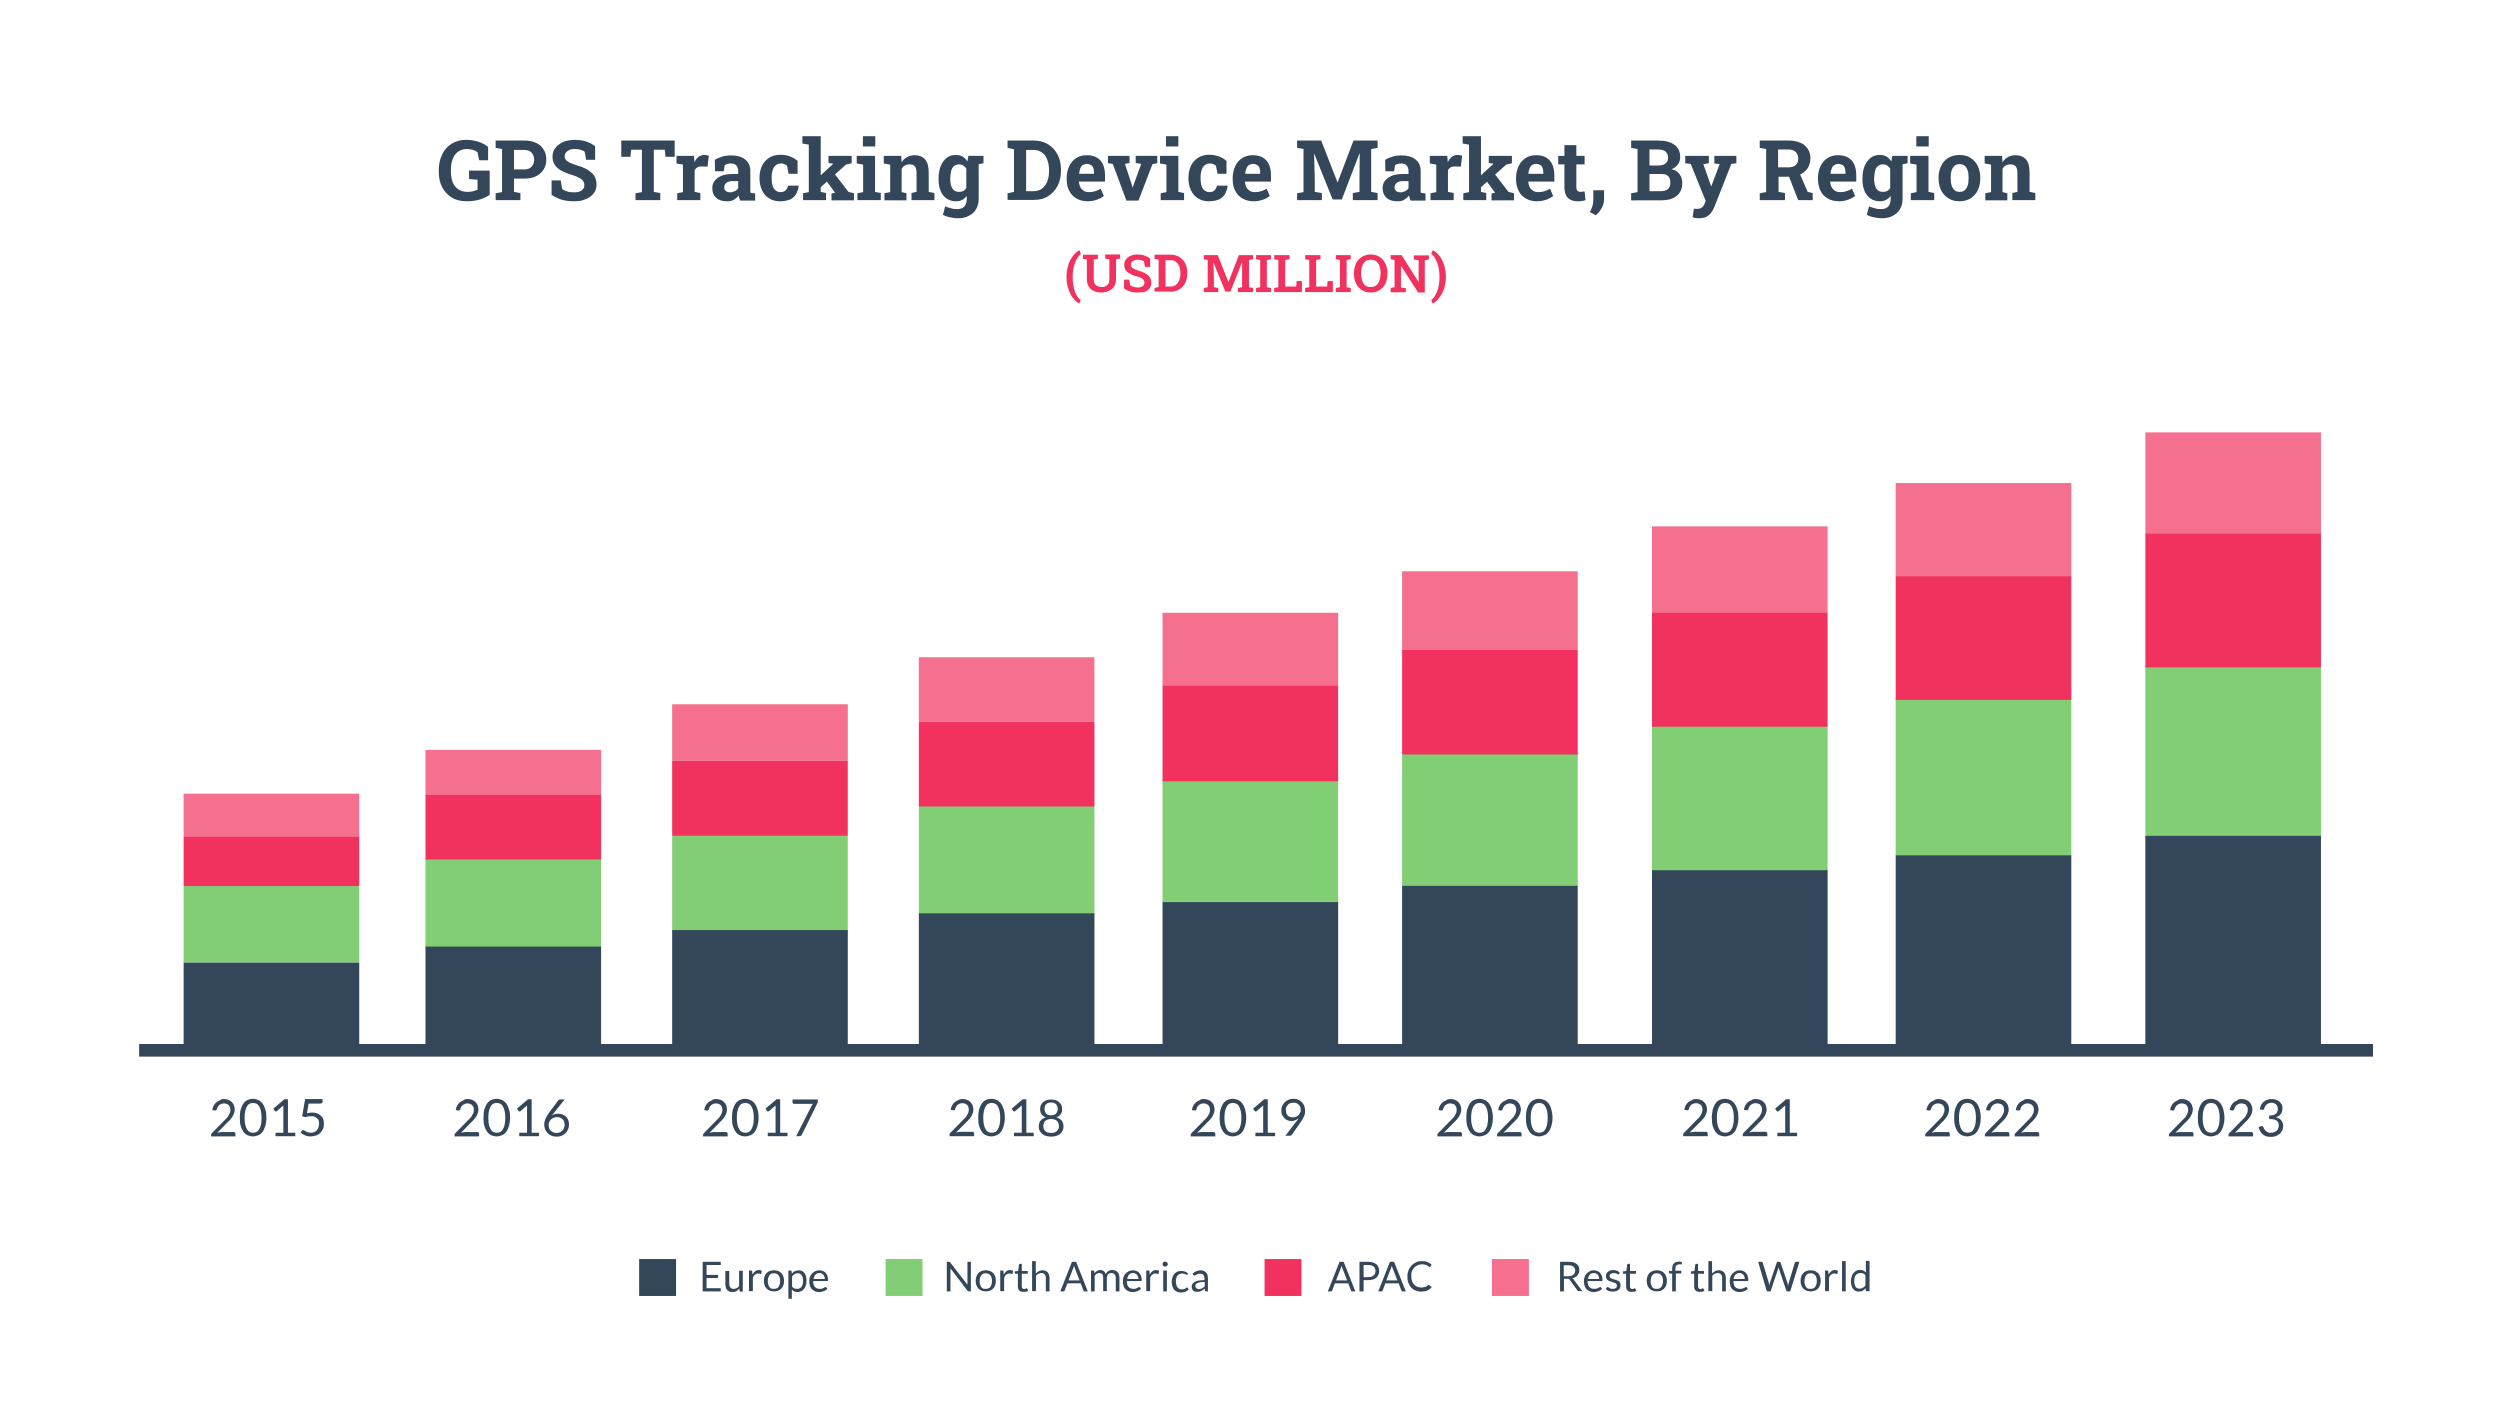 <?xml version="1.0" encoding="utf-8"?>
<!-- Generator: Adobe Illustrator 25.4.1, SVG Export Plug-In . SVG Version: 6.00 Build 0)  -->
<svg version="1.1" id="Layer_1" xmlns="http://www.w3.org/2000/svg" xmlns:xlink="http://www.w3.org/1999/xlink" x="0px" y="0px"
	 viewBox="0 0 1090.5 620.7" style="enable-background:new 0 0 1090.5 620.7;" xml:space="preserve">
<style type="text/css">
	.st0{enable-background:new    ;}
	.st1{fill:#34475A;}
	.st2{fill:#F1325F;}
	.st3{fill:#81CE74;}
	.st4{opacity:0.7;fill:#F1325F;enable-background:new    ;}
</style>
<g class="st0">
	<path class="st1" d="M203.7,87.8c-2.6,0-4.8-0.5-6.6-1.6c-1.8-1.1-3.2-2.6-4.2-4.5c-1-1.9-1.5-4.1-1.5-6.6v-0.9
		c0-2.6,0.5-4.9,1.5-6.9s2.3-3.5,4.1-4.6s3.9-1.7,6.3-1.7c1.9,0,3.6,0.3,5.3,0.8c1.6,0.5,3.1,1.3,4.3,2.3v5.8H209l-0.7-3.5
		c-0.5-0.4-1.1-0.7-1.9-1c-0.8-0.2-1.7-0.4-2.7-0.4c-1.5,0-2.7,0.4-3.8,1.1c-1.1,0.8-1.9,1.8-2.4,3.2c-0.6,1.4-0.8,3-0.8,4.8V75
		c0,1.8,0.3,3.3,0.8,4.6c0.6,1.3,1.4,2.3,2.4,3c1.1,0.7,2.4,1.1,4,1.1c0.9,0,1.8-0.1,2.5-0.3s1.4-0.4,1.9-0.6v-4.4l-3.7-0.3v-3.7h9
		V85c-1.2,0.8-2.6,1.5-4.2,2C207.7,87.5,205.8,87.8,203.7,87.8z"/>
	<path class="st1" d="M216.2,87.4v-3.1l2.8-0.5V65l-2.8-0.5v-3.2h2.8h9.6c2,0,3.7,0.3,5.2,1s2.6,1.7,3.3,2.9
		c0.8,1.2,1.2,2.7,1.2,4.4c0,1.7-0.4,3.1-1.2,4.4c-0.8,1.2-1.9,2.2-3.3,2.9s-3.2,1-5.2,1h-4.4v5.8l2.8,0.5v3.1H216.2z M224.2,73.9
		h4.4c1.5,0,2.6-0.4,3.3-1.2c0.7-0.8,1.1-1.8,1.1-3c0-1.3-0.4-2.3-1.1-3.1c-0.7-0.8-1.8-1.2-3.3-1.2h-4.4V73.9z"/>
	<path class="st1" d="M250.5,87.8c-1.9,0-3.7-0.2-5.2-0.6s-3.1-1.2-4.7-2.2v-6.3h4l0.6,3.7c0.5,0.5,1.3,0.8,2.2,1.1
		c0.9,0.3,2,0.4,3.1,0.4c0.9,0,1.7-0.1,2.4-0.4c0.7-0.3,1.1-0.6,1.5-1.1s0.5-1.1,0.5-1.7c0-0.6-0.2-1.2-0.5-1.7
		c-0.3-0.5-0.8-0.9-1.5-1.3c-0.7-0.4-1.6-0.8-2.8-1.2c-2.1-0.6-3.8-1.3-5.1-2c-1.4-0.7-2.4-1.6-3-2.6c-0.7-1-1-2.2-1-3.6
		c0-1.4,0.4-2.7,1.2-3.7c0.8-1.1,1.9-1.9,3.3-2.6c1.4-0.6,3-0.9,4.8-1c2,0,3.8,0.2,5.3,0.7c1.5,0.5,2.9,1.2,4,2.1v5.9h-3.9l-0.7-3.6
		c-0.5-0.3-1.1-0.5-1.8-0.8c-0.8-0.2-1.6-0.3-2.6-0.3c-0.8,0-1.6,0.1-2.2,0.4c-0.6,0.3-1.1,0.6-1.5,1.1s-0.6,1.1-0.6,1.7
		c0,0.6,0.2,1.1,0.5,1.5c0.3,0.4,0.9,0.8,1.6,1.2c0.8,0.4,1.8,0.8,3.1,1.2c2.9,0.8,5.1,1.9,6.5,3.2c1.5,1.3,2.2,3,2.2,5.2
		c0,1.5-0.4,2.8-1.2,3.8c-0.8,1.1-1.9,1.9-3.4,2.5C254.2,87.5,252.5,87.8,250.5,87.8z"/>
	<path class="st1" d="M277.2,87.4v-3.1l2.8-0.5V65.3h-4.7l-0.3,3.1h-4v-7.1h23.3v7.1h-4l-0.3-3.1h-4.8v18.4l2.8,0.5v3.1H277.2z"/>
	<path class="st1" d="M295.4,87.4v-3.1l2.5-0.5v-12l-2.8-0.5V68h7.6l0.2,2.4l0,0.4c0.5-1.1,1.1-1.8,1.8-2.4c0.7-0.5,1.5-0.8,2.5-0.8
		c0.3,0,0.7,0,1,0.1c0.4,0.1,0.7,0.1,1,0.2l-0.6,4.8l-2.6-0.1c-0.7,0-1.3,0.1-1.8,0.4c-0.5,0.3-0.9,0.7-1.2,1.2v9.5l2.5,0.5v3.1
		H295.4z"/>
	<path class="st1" d="M317,87.8c-1.9,0-3.5-0.5-4.6-1.5c-1.1-1-1.7-2.4-1.7-4.2c0-1.2,0.3-2.3,1-3.2c0.7-0.9,1.6-1.6,2.9-2.2
		c1.3-0.5,2.9-0.8,4.8-0.8h2.6v-1.4c0-0.9-0.3-1.7-0.8-2.3c-0.5-0.6-1.4-0.9-2.4-0.9c-0.6,0-1.1,0.1-1.5,0.2
		c-0.4,0.1-0.9,0.3-1.2,0.6l-0.4,2.6h-3.8l-0.1-5c1-0.6,2.1-1,3.3-1.4c1.2-0.4,2.5-0.5,4-0.5c2.5,0,4.5,0.6,6,1.8
		c1.5,1.2,2.2,2.9,2.2,5v8c0,0.3,0,0.5,0,0.8c0,0.3,0,0.5,0.1,0.7l2,0.3v3.1h-6.5c-0.1-0.3-0.3-0.7-0.4-1.1
		c-0.1-0.4-0.2-0.8-0.3-1.1c-0.6,0.8-1.4,1.4-2.2,1.9S318.2,87.8,317,87.8z M318.4,83.9c0.7,0,1.4-0.2,2.1-0.5
		c0.7-0.3,1.2-0.8,1.5-1.3V79h-2.6c-1.1,0-2,0.3-2.6,0.8c-0.6,0.5-0.9,1.2-0.9,1.9c0,0.7,0.2,1.2,0.7,1.6
		C317.1,83.7,317.7,83.9,318.4,83.9z"/>
	<path class="st1" d="M340.3,87.8c-1.9,0-3.5-0.4-4.8-1.3c-1.4-0.8-2.4-2-3.1-3.5c-0.7-1.5-1.1-3.2-1.1-5.1v-0.5
		c0-1.9,0.4-3.6,1.1-5.1c0.7-1.5,1.8-2.6,3.1-3.5c1.3-0.8,2.9-1.3,4.8-1.3c1.7,0,3.2,0.3,4.5,0.8c1.3,0.5,2.3,1.2,3.1,1.9l0,5.6
		h-3.9l-0.7-3.5c-0.3-0.3-0.7-0.5-1.1-0.7c-0.4-0.2-0.9-0.3-1.3-0.3c-1,0-1.7,0.2-2.4,0.7s-1.1,1.2-1.4,2c-0.3,0.9-0.5,2-0.5,3.2V78
		c0,1.3,0.2,2.4,0.5,3.3c0.3,0.9,0.8,1.5,1.4,1.9c0.6,0.4,1.2,0.6,1.9,0.6c0.9,0,1.7-0.2,2.2-0.7s0.9-1.2,1.2-2.1h4.5l0.1,0.1
		c-0.2,1.4-0.6,2.6-1.2,3.6c-0.6,1-1.5,1.8-2.5,2.3C343.4,87.5,342,87.8,340.3,87.8z"/>
	<path class="st1" d="M350.3,87.4v-3.1l2.5-0.5V63.1l-2.8-0.5v-3.2h8v24.3l2.3,0.5v3.1H350.3z M357.5,82.1l-2.5-2.9l8.4-7.7l0-0.1
		l-2-0.3V68h10.1v3.2l-2.5,0.6L357.5,82.1z M362.7,87.4v-3l1.5-0.3l0-0.1l-3.8-5.2l3.3-3.4l6.4,8.3l2.4,0.6v3.1H362.7z"/>
	<path class="st1" d="M374,87.4v-3.1l2.5-0.5v-12l-2.8-0.5V68h8v15.7l2.5,0.5v3.1H374z M376.4,63.9v-4.5h5.4v4.5H376.4z"/>
	<path class="st1" d="M385.8,87.4v-3.1l2.5-0.5v-12l-2.8-0.5V68h7.6l0.2,2.8c0.6-1,1.4-1.8,2.4-2.3s2-0.8,3.3-0.8
		c1.9,0,3.4,0.6,4.5,1.8c1.1,1.2,1.6,3.2,1.6,5.8v8.4l2.5,0.5v3.1h-10v-3.1l2.2-0.5v-8.4c0-1.3-0.3-2.2-0.8-2.8s-1.3-0.8-2.3-0.8
		c-0.8,0-1.4,0.2-2,0.5s-1,0.8-1.4,1.4v10.2l2.1,0.5v3.1H385.8z"/>
	<path class="st1" d="M417.8,95.2c-1,0-2.1-0.1-3.3-0.4c-1.2-0.2-2.3-0.6-3.2-1.1l1-3.7c0.8,0.4,1.7,0.6,2.7,0.9s1.8,0.3,2.6,0.3
		c1.4,0,2.4-0.4,3.1-1.2c0.7-0.8,1-1.9,1-3.2v-1.3c-0.6,0.7-1.2,1.3-2,1.7c-0.8,0.4-1.7,0.6-2.7,0.6c-1.6,0-2.9-0.4-4.1-1.2
		s-2-1.9-2.6-3.3c-0.6-1.4-0.9-3.1-0.9-5v-0.4c0-2,0.3-3.8,0.9-5.4c0.6-1.5,1.5-2.7,2.6-3.6s2.4-1.3,4-1.3c1.2,0,2.2,0.2,3,0.7
		c0.8,0.5,1.5,1.2,2.1,2.1l0.4-2.4h4.5v18.8c0,1.7-0.4,3.2-1.1,4.4c-0.7,1.3-1.8,2.2-3.1,2.9C421.2,94.9,419.6,95.2,417.8,95.2z
		 M418.3,83.7c0.7,0,1.4-0.1,1.9-0.4c0.5-0.3,1-0.7,1.3-1.3v-8.4c-0.3-0.6-0.8-1-1.3-1.4c-0.5-0.3-1.2-0.5-1.9-0.5
		c-0.9,0-1.6,0.3-2.2,0.8c-0.6,0.5-1,1.2-1.2,2.1s-0.4,2-0.4,3.2v0.4c0,1.7,0.3,3,0.9,4C416,83.2,417,83.7,418.3,83.7z M426.1,71.8
		l-2.3-3.8h5.2v3.2L426.1,71.8z"/>
	<path class="st1" d="M439.5,87.4v-3.1l2.8-0.6V65.1l-2.8-0.6v-3.2h2.8h8.6c2.3,0,4.4,0.5,6.2,1.6c1.8,1.1,3.2,2.6,4.2,4.5
		c1,1.9,1.5,4.1,1.5,6.6v0.5c0,2.5-0.5,4.7-1.5,6.6c-1,1.9-2.4,3.4-4.1,4.5c-1.8,1.1-3.8,1.6-6.1,1.6H439.5z M447.6,83.4h3.2
		c1.4,0,2.7-0.4,3.7-1.1c1-0.8,1.8-1.8,2.3-3.1s0.8-2.8,0.8-4.5v-0.5c0-1.7-0.3-3.2-0.8-4.6s-1.3-2.4-2.3-3.1
		c-1-0.7-2.2-1.1-3.7-1.1h-3.2V83.4z"/>
	<path class="st1" d="M474.5,87.8c-1.9,0-3.5-0.4-4.9-1.2c-1.4-0.8-2.5-1.9-3.2-3.4c-0.8-1.4-1.1-3.1-1.1-4.9v-0.7
		c0-1.9,0.4-3.6,1.1-5.1c0.7-1.5,1.7-2.7,3-3.5c1.3-0.9,2.9-1.3,4.6-1.3c1.8,0,3.2,0.3,4.4,1s2.1,1.7,2.7,3c0.6,1.3,0.9,2.9,0.9,4.7
		v2.8h-11.4l0,0.1c0.1,0.8,0.3,1.6,0.6,2.3c0.4,0.7,0.9,1.2,1.5,1.6c0.6,0.4,1.4,0.6,2.3,0.6c1,0,1.8-0.1,2.7-0.4
		c0.8-0.2,1.6-0.6,2.4-1.1l1.4,3.2c-0.8,0.6-1.8,1.2-3,1.6S476,87.8,474.5,87.8z M470.7,75.8h6.5v-0.5c0-0.8-0.1-1.5-0.3-2
		c-0.2-0.6-0.5-1-1-1.3c-0.5-0.3-1.1-0.5-1.8-0.5c-0.7,0-1.3,0.2-1.8,0.5s-0.9,0.9-1.1,1.5C471,74.2,470.8,74.9,470.7,75.8
		L470.7,75.8z"/>
	<path class="st1" d="M491.3,87.4l-5.9-15.9l-2.1-0.3V68h9.4v3.1l-2,0.4l2.9,8.8l0.4,1.5h0.1l0.5-1.5l3.2-8.8l-2.4-0.4V68h9.4v3.2
		l-2.1,0.4l-6.1,15.9H491.3z"/>
	<path class="st1" d="M506.3,87.4v-3.1l2.5-0.5v-12l-2.8-0.5V68h8v15.7l2.5,0.5v3.1H506.3z M508.6,63.9v-4.5h5.4v4.5H508.6z"/>
	<path class="st1" d="M527.4,87.8c-1.9,0-3.5-0.4-4.8-1.3c-1.4-0.8-2.4-2-3.1-3.5c-0.7-1.5-1.1-3.2-1.1-5.1v-0.5
		c0-1.9,0.4-3.6,1.1-5.1c0.7-1.5,1.8-2.6,3.1-3.5c1.3-0.8,2.9-1.3,4.8-1.3c1.7,0,3.2,0.3,4.5,0.8c1.3,0.5,2.3,1.2,3.1,1.9l0,5.6
		h-3.9l-0.7-3.5c-0.3-0.3-0.7-0.5-1.1-0.7c-0.4-0.2-0.9-0.3-1.3-0.3c-1,0-1.7,0.2-2.4,0.7s-1.1,1.2-1.4,2c-0.3,0.9-0.5,2-0.5,3.2V78
		c0,1.3,0.2,2.4,0.5,3.3c0.3,0.9,0.8,1.5,1.4,1.9c0.6,0.4,1.2,0.6,1.9,0.6c0.9,0,1.7-0.2,2.2-0.7s0.9-1.2,1.2-2.1h4.5l0.1,0.1
		c-0.2,1.4-0.6,2.6-1.2,3.6c-0.6,1-1.5,1.8-2.5,2.3C530.4,87.5,529,87.8,527.4,87.8z"/>
	<path class="st1" d="M546.9,87.8c-1.9,0-3.5-0.4-4.9-1.2c-1.4-0.8-2.5-1.9-3.2-3.4c-0.8-1.4-1.1-3.1-1.1-4.9v-0.7
		c0-1.9,0.4-3.6,1.1-5.1c0.7-1.5,1.7-2.7,3-3.5c1.3-0.9,2.9-1.3,4.6-1.3c1.8,0,3.2,0.3,4.4,1s2.1,1.7,2.7,3c0.6,1.3,0.9,2.9,0.9,4.7
		v2.8h-11.4l0,0.1c0.1,0.8,0.3,1.6,0.6,2.3c0.4,0.7,0.9,1.2,1.5,1.6c0.6,0.4,1.4,0.6,2.3,0.6c1,0,1.8-0.1,2.7-0.4
		c0.8-0.2,1.6-0.6,2.4-1.1l1.4,3.2c-0.8,0.6-1.8,1.2-3,1.6S548.5,87.8,546.9,87.8z M543.2,75.8h6.5v-0.5c0-0.8-0.1-1.5-0.3-2
		c-0.2-0.6-0.5-1-1-1.3c-0.5-0.3-1.1-0.5-1.8-0.5c-0.7,0-1.3,0.2-1.8,0.5s-0.9,0.9-1.1,1.5C543.4,74.2,543.2,74.9,543.2,75.8
		L543.2,75.8z"/>
	<path class="st1" d="M565.8,87.4v-3.1l2.8-0.5V65l-2.8-0.5v-3.2h2.8h7.7l7.1,18.2h0.1l6.9-18.2h10.5v3.2l-2.8,0.5v18.7l2.8,0.5v3.1
		h-10.8v-3.1l2.9-0.5v-5l0.1-11.8l-0.1,0L585.3,87h-4l-8-19.9l-0.1,0l0.3,11.1v5.5l3.1,0.5v3.1H565.8z"/>
	<path class="st1" d="M609.4,87.8c-1.9,0-3.5-0.5-4.6-1.5c-1.1-1-1.7-2.4-1.7-4.2c0-1.2,0.3-2.3,1-3.2c0.7-0.9,1.6-1.6,2.9-2.2
		c1.3-0.5,2.9-0.8,4.8-0.8h2.6v-1.4c0-0.9-0.3-1.7-0.8-2.3c-0.5-0.6-1.4-0.9-2.4-0.9c-0.6,0-1.1,0.1-1.5,0.2
		c-0.4,0.1-0.9,0.3-1.2,0.6l-0.4,2.6h-3.8l-0.1-5c1-0.6,2.1-1,3.3-1.4c1.2-0.4,2.5-0.5,4-0.5c2.5,0,4.5,0.6,6,1.8
		c1.5,1.2,2.2,2.9,2.2,5v8c0,0.3,0,0.5,0,0.8c0,0.3,0,0.5,0.1,0.7l2,0.3v3.1h-6.5c-0.1-0.3-0.3-0.7-0.4-1.1
		c-0.1-0.4-0.2-0.8-0.3-1.1c-0.6,0.8-1.4,1.4-2.2,1.9S610.5,87.8,609.4,87.8z M610.8,83.9c0.7,0,1.4-0.2,2.1-0.5
		c0.7-0.3,1.2-0.8,1.5-1.3V79h-2.6c-1.1,0-2,0.3-2.6,0.8c-0.6,0.5-0.9,1.2-0.9,1.9c0,0.7,0.2,1.2,0.7,1.6S610,83.9,610.8,83.9z"/>
	<path class="st1" d="M624,87.4v-3.1l2.5-0.5v-12l-2.8-0.5V68h7.6l0.2,2.4l0,0.4c0.5-1.1,1.1-1.8,1.8-2.4c0.7-0.5,1.5-0.8,2.5-0.8
		c0.3,0,0.7,0,1,0.1c0.4,0.1,0.7,0.1,1,0.2l-0.6,4.8l-2.6-0.1c-0.7,0-1.3,0.1-1.8,0.4c-0.5,0.3-0.9,0.7-1.2,1.2v9.5l2.5,0.5v3.1H624
		z"/>
	<path class="st1" d="M638.3,87.4v-3.1l2.5-0.5V63.1l-2.8-0.5v-3.2h8v24.3l2.3,0.5v3.1H638.3z M645.5,82.1l-2.5-2.9l8.4-7.7l0-0.1
		l-2-0.3V68h10.1v3.2l-2.5,0.6L645.5,82.1z M650.6,87.4v-3l1.5-0.3l0-0.1l-3.8-5.2l3.3-3.4l6.4,8.3l2.4,0.6v3.1H650.6z"/>
	<path class="st1" d="M670.5,87.8c-1.9,0-3.5-0.4-4.9-1.2s-2.5-1.9-3.2-3.4s-1.1-3.1-1.1-4.9v-0.7c0-1.9,0.4-3.6,1.1-5.1
		s1.7-2.7,3-3.5c1.3-0.9,2.8-1.3,4.6-1.3c1.8,0,3.2,0.3,4.4,1c1.2,0.7,2.1,1.7,2.7,3s0.9,2.9,0.9,4.7v2.8h-11.4l0,0.1
		c0.1,0.8,0.3,1.6,0.6,2.3c0.4,0.7,0.9,1.2,1.5,1.6c0.6,0.4,1.4,0.6,2.3,0.6c1,0,1.8-0.1,2.7-0.4c0.8-0.2,1.6-0.6,2.4-1.1l1.4,3.2
		c-0.8,0.6-1.8,1.2-3,1.6S672,87.8,670.5,87.8z M666.7,75.8h6.5v-0.5c0-0.8-0.1-1.5-0.3-2c-0.2-0.6-0.5-1-1-1.3s-1.1-0.5-1.8-0.5
		c-0.7,0-1.3,0.2-1.8,0.5s-0.9,0.9-1.1,1.5C666.9,74.2,666.7,74.9,666.7,75.8L666.7,75.8z"/>
	<path class="st1" d="M688.1,87.8c-1.8,0-3.2-0.5-4.2-1.5c-1-1-1.5-2.6-1.5-4.7v-9.9h-2.7V68h2.7v-4.7h5.2V68h3.6v3.7h-3.6v9.9
		c0,0.8,0.2,1.3,0.5,1.6s0.7,0.5,1.3,0.5c0.3,0,0.6,0,0.9-0.1c0.3,0,0.6-0.1,0.9-0.1l0.4,3.8c-0.5,0.2-1.1,0.3-1.7,0.4
		S688.7,87.8,688.1,87.8z"/>
	<path class="st1" d="M696.1,93.9l-2.6-1.4c0.5-0.8,0.8-1.7,1.1-2.6c0.3-0.9,0.4-1.9,0.4-3V83h4.7l0,3.7c0,1.4-0.3,2.7-1,4
		C698,92,697.1,93,696.1,93.9z"/>
	<path class="st1" d="M711.5,87.4v-3.1l2.8-0.5V65l-2.8-0.5v-3.2h2.8h8.8c3.1,0,5.5,0.6,7.2,1.8s2.6,3,2.6,5.4c0,1.2-0.3,2.3-1,3.2
		s-1.6,1.7-2.8,2.1c1,0.2,1.9,0.6,2.6,1.2c0.7,0.6,1.2,1.3,1.6,2.1c0.3,0.8,0.5,1.7,0.5,2.7c0,2.5-0.8,4.4-2.5,5.7
		c-1.6,1.3-4,1.9-7,1.9H711.5z M719.5,72.2h3.8c1.4,0,2.5-0.3,3.2-0.9c0.8-0.6,1.1-1.4,1.1-2.5c0-1.2-0.4-2.1-1.1-2.7
		s-1.9-0.9-3.4-0.9h-3.6V72.2z M719.5,83.4h4.8c1.4,0,2.4-0.3,3.2-0.9c0.7-0.6,1.1-1.5,1.1-2.7c0-0.9-0.1-1.6-0.4-2.2
		s-0.7-1-1.3-1.3c-0.6-0.3-1.3-0.4-2.2-0.4h-5.2V83.4z"/>
	<path class="st1" d="M741.1,95.2c-0.5,0-0.9,0-1.4-0.1c-0.5-0.1-1-0.2-1.4-0.3l0.6-3.8c0.2,0,0.5,0.1,0.8,0.1c0.3,0,0.5,0,0.7,0
		c0.8,0,1.4-0.2,2-0.6c0.5-0.4,0.9-1,1.2-1.7l0.4-1.2l-6.5-16.1l-2.4-0.3V68h10.3v3.2l-2.4,0.4l3,8.5l0.4,1.1h0.1l3.6-9.6l-2.3-0.3
		V68h9.6v3.2l-2.2,0.3l-7.4,18.8c-0.4,0.9-0.8,1.7-1.4,2.5s-1.3,1.3-2.1,1.8C743.4,95,742.3,95.2,741.1,95.2z"/>
	<path class="st1" d="M767.6,87.4v-3.1l2.8-0.5V65l-2.8-0.5v-3.2H780c2,0,3.7,0.3,5.2,0.9s2.5,1.5,3.3,2.7c0.8,1.2,1.2,2.5,1.2,4.2
		c0,1.5-0.4,2.9-1.1,4.1c-0.8,1.2-1.8,2.2-3.2,2.8c-1.4,0.7-2.9,1-4.7,1.1h-4.9v6.6l2.8,0.5v3.1H767.6z M775.6,73h4.3
		c1.5,0,2.6-0.3,3.4-1s1.1-1.6,1.1-2.8c0-1.2-0.4-2.2-1.1-2.9s-1.8-1.1-3.3-1.1h-4.4V73z M784.4,87.4L780,76.1l4.7-1.2l3.8,8.8
		l2.2,0.5v3.1H784.4z"/>
	<path class="st1" d="M802.2,87.8c-1.9,0-3.5-0.4-4.9-1.2s-2.5-1.9-3.2-3.4s-1.1-3.1-1.1-4.9v-0.7c0-1.9,0.4-3.6,1.1-5.1
		s1.7-2.7,3-3.5c1.3-0.9,2.8-1.3,4.6-1.3c1.8,0,3.2,0.3,4.4,1c1.2,0.7,2.1,1.7,2.7,3s0.9,2.9,0.9,4.7v2.8h-11.4l0,0.1
		c0.1,0.8,0.3,1.6,0.6,2.3c0.4,0.7,0.9,1.2,1.5,1.6c0.6,0.4,1.4,0.6,2.3,0.6c1,0,1.8-0.1,2.7-0.4c0.8-0.2,1.6-0.6,2.4-1.1l1.4,3.2
		c-0.8,0.6-1.8,1.2-3,1.6S803.8,87.8,802.2,87.8z M798.5,75.8h6.5v-0.5c0-0.8-0.1-1.5-0.3-2c-0.2-0.6-0.5-1-1-1.3s-1.1-0.5-1.8-0.5
		c-0.7,0-1.3,0.2-1.8,0.5s-0.9,0.9-1.1,1.5C798.7,74.2,798.5,74.9,798.5,75.8L798.5,75.8z"/>
	<path class="st1" d="M820.8,95.2c-1,0-2.1-0.1-3.3-0.4c-1.2-0.2-2.3-0.6-3.2-1.1l1-3.7c0.8,0.4,1.7,0.6,2.7,0.9s1.8,0.3,2.6,0.3
		c1.4,0,2.4-0.4,3.1-1.2s1-1.9,1-3.2v-1.3c-0.6,0.7-1.2,1.3-2,1.7s-1.7,0.6-2.7,0.6c-1.6,0-2.9-0.4-4.1-1.2c-1.1-0.8-2-1.9-2.6-3.3
		s-0.9-3.1-0.9-5v-0.4c0-2,0.3-3.8,0.9-5.4c0.6-1.5,1.5-2.7,2.6-3.6s2.4-1.3,4-1.3c1.2,0,2.2,0.2,3,0.7s1.5,1.2,2.1,2.1l0.4-2.4h4.5
		v18.8c0,1.7-0.4,3.2-1.1,4.4c-0.7,1.3-1.8,2.2-3.1,2.9C824.3,94.9,822.7,95.2,820.8,95.2z M821.3,83.7c0.7,0,1.4-0.1,1.9-0.4
		c0.5-0.3,1-0.7,1.3-1.3v-8.4c-0.3-0.6-0.8-1-1.3-1.4c-0.5-0.3-1.2-0.5-1.9-0.5c-0.9,0-1.6,0.3-2.2,0.8s-1,1.2-1.2,2.1
		s-0.4,2-0.4,3.2v0.4c0,1.7,0.3,3,0.9,4C819,83.2,820,83.7,821.3,83.7z M829.2,71.8l-2.3-3.8h5.2v3.2L829.2,71.8z"/>
	<path class="st1" d="M833.5,87.4v-3.1l2.5-0.5v-12l-2.8-0.5V68h8v15.7l2.5,0.5v3.1H833.5z M835.9,63.9v-4.5h5.4v4.5H835.9z"/>
	<path class="st1" d="M854.8,87.8c-1.9,0-3.6-0.4-4.9-1.3c-1.4-0.8-2.4-2-3.2-3.5c-0.7-1.5-1.1-3.2-1.1-5.1v-0.4
		c0-1.9,0.4-3.6,1.1-5.1c0.7-1.5,1.8-2.7,3.1-3.5s3-1.3,4.9-1.3c1.9,0,3.6,0.4,4.9,1.3s2.4,2,3.1,3.5c0.7,1.5,1.1,3.2,1.1,5.1v0.4
		c0,1.9-0.4,3.6-1.1,5.1c-0.7,1.5-1.8,2.6-3.1,3.5C858.3,87.3,856.7,87.8,854.8,87.8z M854.8,83.7c0.9,0,1.6-0.2,2.2-0.7
		c0.6-0.5,1-1.2,1.3-2.1c0.3-0.9,0.4-1.9,0.4-3.1v-0.4c0-1.1-0.1-2.2-0.4-3c-0.3-0.9-0.7-1.6-1.3-2.1s-1.3-0.7-2.2-0.7
		c-0.9,0-1.6,0.2-2.2,0.7s-1,1.2-1.3,2.1s-0.4,1.9-0.4,3v0.4c0,1.2,0.1,2.2,0.4,3.1c0.3,0.9,0.7,1.6,1.3,2.1S853.9,83.7,854.8,83.7z
		"/>
	<path class="st1" d="M866,87.4v-3.1l2.5-0.5v-12l-2.8-0.5V68h7.6l0.2,2.8c0.6-1,1.4-1.8,2.4-2.3s2-0.8,3.3-0.8
		c1.9,0,3.4,0.6,4.5,1.8c1.1,1.2,1.6,3.2,1.6,5.8v8.4l2.5,0.5v3.1h-10v-3.1l2.2-0.5v-8.4c0-1.3-0.3-2.2-0.8-2.8
		c-0.5-0.5-1.3-0.8-2.3-0.8c-0.8,0-1.4,0.2-2,0.5c-0.6,0.3-1,0.8-1.4,1.4v10.2l2.1,0.5v3.1H866z"/>
</g>
<g class="st0">
	<path class="st2" d="M470.8,132.4c-0.7-0.3-1.4-0.8-2-1.5s-1.3-1.5-1.8-2.5c-0.5-1-0.9-2.1-1.3-3.4c-0.3-1.3-0.5-2.6-0.5-4.1v-0.2
		c0-1.5,0.2-2.8,0.5-4.1c0.3-1.3,0.7-2.4,1.3-3.4s1.1-1.8,1.8-2.5c0.7-0.7,1.3-1.2,2-1.5h0.1l0.6,1.6c-0.5,0.4-1,0.9-1.4,1.5
		c-0.4,0.6-0.8,1.3-1.1,2.1c-0.3,0.8-0.6,1.8-0.8,2.8c-0.2,1-0.3,2.2-0.3,3.5v0.3c0,1.3,0.1,2.4,0.3,3.5c0.2,1,0.4,2,0.7,2.8
		c0.3,0.8,0.7,1.5,1.1,2.1c0.4,0.6,0.9,1.1,1.4,1.5L470.8,132.4L470.8,132.4z"/>
	<path class="st2" d="M480.4,127.6c-1.3,0-2.4-0.2-3.3-0.7c-1-0.4-1.7-1.1-2.2-1.9s-0.8-1.9-0.8-3.1v-8.7l-1.7-0.3v-1.8h6.5v1.8
		l-1.8,0.3v8.7c0,0.7,0.1,1.4,0.4,1.8c0.3,0.5,0.7,0.9,1.2,1.1c0.5,0.2,1.1,0.4,1.8,0.4c0.7,0,1.3-0.1,1.8-0.4s0.9-0.6,1.2-1.1
		c0.3-0.5,0.4-1.1,0.4-1.9v-8.7l-1.8-0.3v-1.8h6.5v1.8l-1.8,0.3v8.7c0,1.2-0.3,2.2-0.8,3.1s-1.3,1.5-2.2,1.9
		S481.7,127.6,480.4,127.6z"/>
	<path class="st2" d="M496.3,127.6c-1.2,0-2.2-0.1-3.2-0.4c-1-0.3-1.9-0.7-2.8-1.4V122h2.3l0.4,2.4c0.4,0.3,0.8,0.5,1.4,0.7
		c0.6,0.2,1.2,0.3,1.9,0.3c0.6,0,1.2-0.1,1.6-0.3c0.4-0.2,0.8-0.4,1-0.7s0.3-0.7,0.3-1.1c0-0.4-0.1-0.8-0.3-1.1s-0.5-0.6-1-0.9
		c-0.5-0.3-1.1-0.5-1.9-0.7c-1.3-0.3-2.3-0.7-3.1-1.2c-0.8-0.4-1.5-1-1.9-1.6s-0.6-1.4-0.6-2.3c0-0.9,0.2-1.6,0.7-2.3
		c0.5-0.7,1.1-1.2,2-1.6s1.8-0.6,2.9-0.6c1.2,0,2.3,0.1,3.3,0.5c0.9,0.3,1.8,0.8,2.4,1.3v3.6h-2.3L499,114c-0.3-0.2-0.7-0.4-1.2-0.5
		c-0.5-0.1-1-0.2-1.7-0.2c-0.5,0-1,0.1-1.4,0.3c-0.4,0.2-0.7,0.4-1,0.7c-0.2,0.3-0.4,0.7-0.4,1.2c0,0.4,0.1,0.7,0.3,1
		c0.2,0.3,0.6,0.6,1.1,0.8c0.5,0.2,1.2,0.5,2,0.8c1.8,0.5,3.1,1.1,4.1,2c0.9,0.8,1.4,1.9,1.4,3.2c0,0.9-0.2,1.7-0.7,2.4
		c-0.5,0.7-1.2,1.2-2.1,1.6C498.5,127.4,497.4,127.6,496.3,127.6z"/>
	<path class="st2" d="M503.6,127.4v-1.8l1.8-0.4v-11.9l-1.8-0.4v-1.8h1.8h5.2c1.5,0,2.7,0.3,3.8,1s2,1.6,2.6,2.8
		c0.6,1.2,0.9,2.6,0.9,4.1v0.3c0,1.5-0.3,2.9-0.9,4.1c-0.6,1.2-1.5,2.2-2.5,2.8c-1.1,0.7-2.4,1-3.8,1H503.6z M508.4,125h2.1
		c0.9,0,1.7-0.2,2.4-0.7c0.6-0.5,1.1-1.2,1.5-2c0.3-0.8,0.5-1.8,0.5-2.9v-0.3c0-1.1-0.2-2.1-0.5-2.9s-0.8-1.5-1.5-2
		c-0.6-0.5-1.4-0.7-2.4-0.7h-2.1V125z"/>
	<path class="st2" d="M525.1,127.4v-1.8l1.7-0.3v-11.9l-1.7-0.3v-1.8h1.7h4.4l4.6,11.6h0.1l4.5-11.6h6.2v1.8l-1.8,0.3v11.9l1.8,0.3
		v1.8H540v-1.8l1.8-0.3v-3.5l0-7.2l-0.1,0l-5,12.6h-2.2l-5.1-12.5l-0.1,0l0.2,6.9v3.7l1.9,0.3v1.8H525.1z"/>
	<path class="st2" d="M547.9,127.4v-1.8l1.8-0.3v-11.9l-1.8-0.3v-1.8h6.5v1.8l-1.8,0.3v11.9l1.8,0.3v1.8H547.9z"/>
	<path class="st2" d="M555.8,127.4v-1.8l1.8-0.3v-11.9l-1.8-0.3v-1.8h1.8h3h1.9v1.8l-1.9,0.3V125h4.8l0.2-2.4h2.3v4.8H555.8z"/>
	<path class="st2" d="M569.3,127.4v-1.8l1.8-0.3v-11.9l-1.8-0.3v-1.8h1.8h3h1.9v1.8l-1.9,0.3V125h4.8l0.2-2.4h2.3v4.8H569.3z"/>
	<path class="st2" d="M582.7,127.4v-1.8l1.8-0.3v-11.9l-1.8-0.3v-1.8h6.5v1.8l-1.8,0.3v11.9l1.8,0.3v1.8H582.7z"/>
	<path class="st2" d="M597.9,127.6c-1.1,0-2.1-0.2-3-0.6c-0.9-0.4-1.6-1-2.3-1.7s-1.1-1.6-1.5-2.6s-0.5-2.1-0.5-3.3v-0.2
		c0-1.2,0.2-2.3,0.5-3.3c0.3-1,0.8-1.9,1.5-2.6c0.6-0.7,1.4-1.3,2.3-1.7c0.9-0.4,1.9-0.6,3-0.6c1.1,0,2.1,0.2,3,0.6
		c0.9,0.4,1.7,1,2.3,1.7c0.6,0.7,1.1,1.6,1.5,2.6c0.3,1,0.5,2.1,0.5,3.3v0.2c0,1.2-0.2,2.3-0.5,3.3s-0.8,1.9-1.5,2.6
		c-0.6,0.7-1.4,1.3-2.3,1.7C600,127.4,599,127.6,597.9,127.6z M597.9,125.2c1,0,1.7-0.2,2.4-0.7c0.6-0.5,1.1-1.2,1.4-2.1
		c0.3-0.9,0.5-1.9,0.5-3.1v-0.3c0-1.2-0.2-2.2-0.5-3c-0.3-0.9-0.8-1.6-1.4-2c-0.6-0.5-1.4-0.7-2.4-0.7c-0.9,0-1.7,0.2-2.3,0.7
		s-1.1,1.2-1.4,2c-0.3,0.9-0.5,1.9-0.5,3.1v0.3c0,1.2,0.2,2.2,0.5,3.1c0.3,0.9,0.8,1.6,1.4,2.1C596.2,125,597,125.2,597.9,125.2z"/>
	<path class="st2" d="M606.6,127.4v-1.8l1.7-0.3v-11.9l-1.7-0.3v-1.8h1.7h3.1l7.3,11.6l0.1,0v-9.4l-2.1-0.3v-1.8h4.8h1.8v1.8
		l-1.8,0.3v14.1h-2.9l-7.4-11.5l-0.1,0v9.3l2.1,0.3v1.8H606.6z"/>
	<path class="st2" d="M624.9,132.4l-0.6-1.5c0.5-0.4,1-0.9,1.4-1.5s0.8-1.3,1.1-2.1c0.3-0.8,0.6-1.8,0.8-2.8
		c0.2-1.1,0.3-2.2,0.3-3.5v-0.3c0-1.3-0.1-2.4-0.3-3.5c-0.2-1-0.4-2-0.8-2.8c-0.3-0.8-0.7-1.6-1.1-2.2c-0.4-0.6-0.9-1.1-1.4-1.5
		l0.6-1.5h0.1c0.7,0.3,1.4,0.8,2.1,1.5s1.3,1.5,1.8,2.5c0.5,1,1,2.1,1.3,3.4c0.3,1.3,0.5,2.6,0.5,4v0.2c0,1.4-0.2,2.8-0.5,4
		c-0.3,1.3-0.7,2.4-1.3,3.4c-0.5,1-1.2,1.8-1.8,2.5S625.7,132.1,624.9,132.4L624.9,132.4z"/>
</g>
<g class="st0">
	<path class="st1" d="M314.4,550.4v1.4h-6.2v4.3h5v1.4h-5v4.4h6.2v1.4h-7.9v-12.9H314.4z"/>
	<path class="st1" d="M318.1,554.2v5.8c0,0.7,0.2,1.2,0.5,1.6s0.8,0.6,1.4,0.6c0.5,0,0.9-0.1,1.3-0.3s0.8-0.5,1.1-0.9v-6.7h1.6v9.1
		h-1c-0.2,0-0.4-0.1-0.4-0.3l-0.1-1c-0.4,0.4-0.8,0.8-1.3,1.1c-0.5,0.3-1.1,0.4-1.7,0.4c-0.5,0-0.9-0.1-1.3-0.2
		c-0.4-0.2-0.7-0.4-1-0.7c-0.3-0.3-0.5-0.7-0.6-1.1s-0.2-0.9-0.2-1.4v-5.8H318.1z"/>
	<path class="st1" d="M326.7,563.3v-9.1h0.9c0.2,0,0.3,0,0.4,0.1c0.1,0.1,0.1,0.2,0.1,0.3l0.1,1.4c0.3-0.6,0.7-1.1,1.2-1.5
		c0.5-0.4,1-0.5,1.6-0.5c0.3,0,0.5,0,0.7,0.1s0.4,0.1,0.6,0.2l-0.2,1.2c0,0.2-0.1,0.2-0.3,0.2c-0.1,0-0.2,0-0.4-0.1
		s-0.4-0.1-0.7-0.1c-0.6,0-1,0.2-1.4,0.5c-0.4,0.3-0.7,0.8-0.9,1.4v5.8H326.7z"/>
	<path class="st1" d="M337.6,554.1c0.7,0,1.3,0.1,1.8,0.3c0.5,0.2,1,0.5,1.4,0.9s0.7,0.9,0.9,1.5c0.2,0.6,0.3,1.2,0.3,1.9
		c0,0.7-0.1,1.4-0.3,1.9c-0.2,0.6-0.5,1.1-0.9,1.5s-0.8,0.7-1.4,0.9c-0.5,0.2-1.1,0.3-1.8,0.3s-1.3-0.1-1.8-0.3s-1-0.5-1.4-0.9
		c-0.4-0.4-0.7-0.9-0.9-1.5c-0.2-0.6-0.3-1.2-0.3-1.9c0-0.7,0.1-1.4,0.3-1.9c0.2-0.6,0.5-1.1,0.9-1.5c0.4-0.4,0.8-0.7,1.4-0.9
		S336.9,554.1,337.6,554.1z M337.6,562.2c0.9,0,1.6-0.3,2-0.9c0.4-0.6,0.7-1.4,0.7-2.5c0-1.1-0.2-1.9-0.7-2.5s-1.1-0.9-2-0.9
		c-0.5,0-0.9,0.1-1.2,0.2c-0.3,0.2-0.6,0.4-0.8,0.7s-0.4,0.7-0.5,1.1s-0.2,0.9-0.2,1.5s0.1,1,0.2,1.4c0.1,0.4,0.3,0.8,0.5,1.1
		c0.2,0.3,0.5,0.5,0.8,0.7C336.8,562.1,337.2,562.2,337.6,562.2z"/>
	<path class="st1" d="M343.9,566.4v-12.2h1c0.2,0,0.4,0.1,0.4,0.3l0.1,1.1c0.4-0.5,0.8-0.9,1.3-1.1s1.1-0.4,1.7-0.4
		c0.5,0,1,0.1,1.4,0.3c0.4,0.2,0.8,0.5,1.1,0.9c0.3,0.4,0.5,0.9,0.7,1.5c0.2,0.6,0.2,1.2,0.2,2c0,0.7-0.1,1.3-0.3,1.9
		c-0.2,0.6-0.4,1.1-0.8,1.5c-0.3,0.4-0.7,0.8-1.2,1c-0.5,0.2-1,0.4-1.6,0.4c-0.6,0-1-0.1-1.4-0.3c-0.4-0.2-0.8-0.4-1.1-0.8v4H343.9z
		 M348,555.4c-0.5,0-1,0.1-1.4,0.4c-0.4,0.2-0.8,0.6-1.1,1v4.4c0.3,0.4,0.6,0.7,1,0.8c0.4,0.2,0.7,0.2,1.2,0.2
		c0.8,0,1.5-0.3,1.9-0.9c0.5-0.6,0.7-1.5,0.7-2.6c0-0.6-0.1-1.1-0.2-1.5c-0.1-0.4-0.3-0.8-0.5-1c-0.2-0.3-0.4-0.5-0.7-0.6
		C348.7,555.4,348.3,555.4,348,555.4z"/>
	<path class="st1" d="M357.4,554.1c0.5,0,1,0.1,1.5,0.3c0.5,0.2,0.9,0.4,1.2,0.8c0.3,0.3,0.6,0.8,0.8,1.3s0.3,1.1,0.3,1.7
		c0,0.3,0,0.4-0.1,0.5c-0.1,0.1-0.2,0.1-0.3,0.1h-6.1c0,0.6,0.1,1.1,0.2,1.5s0.3,0.8,0.6,1.1c0.3,0.3,0.6,0.5,0.9,0.6
		s0.7,0.2,1.2,0.2c0.4,0,0.7,0,1-0.1c0.3-0.1,0.5-0.2,0.7-0.3c0.2-0.1,0.4-0.2,0.5-0.3s0.3-0.1,0.4-0.1c0.1,0,0.2,0.1,0.3,0.2
		l0.4,0.6c-0.2,0.2-0.4,0.4-0.7,0.6c-0.3,0.2-0.6,0.3-0.9,0.4c-0.3,0.1-0.6,0.2-1,0.3c-0.3,0.1-0.7,0.1-1,0.1
		c-0.6,0-1.2-0.1-1.7-0.3c-0.5-0.2-1-0.5-1.4-0.9s-0.7-0.9-0.9-1.5c-0.2-0.6-0.3-1.3-0.3-2.1c0-0.6,0.1-1.2,0.3-1.8
		c0.2-0.6,0.5-1,0.8-1.4c0.4-0.4,0.8-0.7,1.3-1S356.8,554.1,357.4,554.1z M357.5,555.3c-0.8,0-1.4,0.2-1.8,0.7
		c-0.4,0.4-0.7,1.1-0.8,1.9h4.9c0-0.4-0.1-0.7-0.2-1c-0.1-0.3-0.3-0.6-0.4-0.8c-0.2-0.2-0.4-0.4-0.7-0.5
		C358.2,555.3,357.8,555.3,357.5,555.3z"/>
</g>
<rect x="278.8" y="549.2" class="st1" width="16.1" height="16.1"/>
<g class="st0">
	<path class="st1" d="M414.2,550.5c0.1,0,0.2,0.1,0.3,0.2l7.5,9.7c0-0.2,0-0.3,0-0.5s0-0.3,0-0.4v-9.1h1.5v12.9h-0.9
		c-0.1,0-0.3,0-0.3-0.1c-0.1,0-0.2-0.1-0.3-0.2l-7.4-9.7c0,0.1,0,0.3,0,0.4s0,0.3,0,0.4v9.2H413v-12.9h0.9
		C414,550.4,414.1,550.5,414.2,550.5z"/>
	<path class="st1" d="M430,554.1c0.7,0,1.3,0.1,1.8,0.3c0.5,0.2,1,0.5,1.4,0.9s0.7,0.9,0.9,1.5c0.2,0.6,0.3,1.2,0.3,1.9
		c0,0.7-0.1,1.4-0.3,1.9c-0.2,0.6-0.5,1.1-0.9,1.5s-0.8,0.7-1.4,0.9c-0.5,0.2-1.1,0.3-1.8,0.3s-1.3-0.1-1.8-0.3s-1-0.5-1.4-0.9
		c-0.4-0.4-0.7-0.9-0.9-1.5c-0.2-0.6-0.3-1.2-0.3-1.9c0-0.7,0.1-1.4,0.3-1.9c0.2-0.6,0.5-1.1,0.9-1.5c0.4-0.4,0.8-0.7,1.4-0.9
		S429.3,554.1,430,554.1z M430,562.2c0.9,0,1.6-0.3,2-0.9c0.4-0.6,0.7-1.4,0.7-2.5c0-1.1-0.2-1.9-0.7-2.5s-1.1-0.9-2-0.9
		c-0.5,0-0.9,0.1-1.2,0.2c-0.3,0.2-0.6,0.4-0.8,0.7s-0.4,0.7-0.5,1.1s-0.2,0.9-0.2,1.5s0.1,1,0.2,1.4c0.1,0.4,0.3,0.8,0.5,1.1
		c0.2,0.3,0.5,0.5,0.8,0.7C429.1,562.1,429.5,562.2,430,562.2z"/>
	<path class="st1" d="M436.3,563.3v-9.1h0.9c0.2,0,0.3,0,0.4,0.1c0.1,0.1,0.1,0.2,0.1,0.3l0.1,1.4c0.3-0.6,0.7-1.1,1.2-1.5
		c0.5-0.4,1-0.5,1.6-0.5c0.3,0,0.5,0,0.7,0.1s0.4,0.1,0.6,0.2l-0.2,1.2c0,0.2-0.1,0.2-0.3,0.2c-0.1,0-0.2,0-0.4-0.1
		s-0.4-0.1-0.7-0.1c-0.6,0-1,0.2-1.4,0.5c-0.4,0.3-0.7,0.8-0.9,1.4v5.8H436.3z"/>
	<path class="st1" d="M446.3,563.5c-0.7,0-1.3-0.2-1.7-0.6s-0.6-1-0.6-1.7v-5.6h-1.1c-0.1,0-0.2,0-0.2-0.1c-0.1-0.1-0.1-0.1-0.1-0.3
		v-0.6l1.5-0.2l0.4-2.8c0-0.1,0.1-0.2,0.1-0.2s0.1-0.1,0.3-0.1h0.8v3.1h2.6v1.2h-2.6v5.5c0,0.4,0.1,0.7,0.3,0.9s0.4,0.3,0.7,0.3
		c0.2,0,0.3,0,0.4-0.1c0.1,0,0.2-0.1,0.3-0.1s0.2-0.1,0.2-0.1c0.1,0,0.1-0.1,0.2-0.1c0.1,0,0.2,0.1,0.2,0.2l0.5,0.8
		c-0.3,0.3-0.6,0.5-1,0.6C447.1,563.4,446.7,563.5,446.3,563.5z"/>
	<path class="st1" d="M450.2,563.3v-13.2h1.6v5.4c0.4-0.4,0.8-0.7,1.3-1c0.5-0.2,1-0.4,1.6-0.4c0.5,0,0.9,0.1,1.3,0.2
		c0.4,0.2,0.7,0.4,1,0.7s0.4,0.7,0.6,1.1c0.1,0.4,0.2,0.9,0.2,1.4v5.8h-1.6v-5.8c0-0.7-0.2-1.2-0.5-1.6c-0.3-0.4-0.8-0.6-1.4-0.6
		c-0.5,0-0.9,0.1-1.3,0.3s-0.8,0.5-1.1,0.9v6.7H450.2z"/>
	<path class="st1" d="M474.5,563.3h-1.3c-0.2,0-0.3,0-0.4-0.1c-0.1-0.1-0.2-0.2-0.2-0.3l-1.2-3.1h-5.8l-1.2,3.1
		c0,0.1-0.1,0.2-0.2,0.3c-0.1,0.1-0.2,0.1-0.4,0.1h-1.3l5.1-12.9h1.8L474.5,563.3z M466.1,558.5h4.8l-2-5.2
		c-0.1-0.3-0.3-0.7-0.4-1.2c-0.1,0.2-0.1,0.5-0.2,0.7c-0.1,0.2-0.1,0.4-0.2,0.5L466.1,558.5z"/>
	<path class="st1" d="M475.9,563.3v-9.1h1c0.2,0,0.4,0.1,0.4,0.3l0.1,0.9c0.3-0.4,0.7-0.8,1.1-1c0.4-0.3,0.9-0.4,1.5-0.4
		c0.6,0,1.1,0.2,1.5,0.5c0.4,0.3,0.7,0.8,0.8,1.4c0.1-0.3,0.3-0.6,0.5-0.9c0.2-0.2,0.4-0.4,0.7-0.6c0.3-0.2,0.5-0.3,0.8-0.3
		c0.3-0.1,0.6-0.1,0.9-0.1c0.5,0,0.9,0.1,1.3,0.2c0.4,0.2,0.7,0.4,1,0.7c0.3,0.3,0.5,0.7,0.6,1.1c0.1,0.4,0.2,0.9,0.2,1.5v5.8h-1.6
		v-5.8c0-0.7-0.2-1.3-0.5-1.6c-0.3-0.4-0.8-0.6-1.4-0.6c-0.3,0-0.5,0-0.8,0.1c-0.2,0.1-0.4,0.2-0.6,0.4c-0.2,0.2-0.3,0.4-0.4,0.7
		c-0.1,0.3-0.2,0.6-0.2,0.9v5.8h-1.6v-5.8c0-0.7-0.1-1.3-0.4-1.6s-0.7-0.5-1.3-0.5c-0.4,0-0.8,0.1-1.1,0.3s-0.6,0.5-0.9,0.9v6.8
		H475.9z"/>
	<path class="st1" d="M494.2,554.1c0.5,0,1,0.1,1.5,0.3c0.5,0.2,0.9,0.4,1.2,0.8c0.3,0.3,0.6,0.8,0.8,1.3s0.3,1.1,0.3,1.7
		c0,0.3,0,0.4-0.1,0.5c-0.1,0.1-0.2,0.1-0.3,0.1h-6.1c0,0.6,0.1,1.1,0.2,1.5s0.3,0.8,0.6,1.1c0.3,0.3,0.6,0.5,0.9,0.6
		s0.7,0.2,1.2,0.2c0.4,0,0.7,0,1-0.1c0.3-0.1,0.5-0.2,0.7-0.3c0.2-0.1,0.4-0.2,0.5-0.3s0.3-0.1,0.4-0.1c0.1,0,0.2,0.1,0.3,0.2
		l0.4,0.6c-0.2,0.2-0.4,0.4-0.7,0.6c-0.3,0.2-0.6,0.3-0.9,0.4c-0.3,0.1-0.6,0.2-1,0.3c-0.3,0.1-0.7,0.1-1,0.1
		c-0.6,0-1.2-0.1-1.7-0.3c-0.5-0.2-1-0.5-1.4-0.9s-0.7-0.9-0.9-1.5c-0.2-0.6-0.3-1.3-0.3-2.1c0-0.6,0.1-1.2,0.3-1.8
		c0.2-0.6,0.5-1,0.8-1.4c0.4-0.4,0.8-0.7,1.3-1S493.6,554.1,494.2,554.1z M494.3,555.3c-0.8,0-1.4,0.2-1.8,0.7
		c-0.4,0.4-0.7,1.1-0.8,1.9h4.9c0-0.4-0.1-0.7-0.2-1c-0.1-0.3-0.3-0.6-0.4-0.8c-0.2-0.2-0.4-0.4-0.7-0.5
		C494.9,555.3,494.6,555.3,494.3,555.3z"/>
	<path class="st1" d="M500,563.3v-9.1h0.9c0.2,0,0.3,0,0.4,0.1c0.1,0.1,0.1,0.2,0.1,0.3l0.1,1.4c0.3-0.6,0.7-1.1,1.2-1.5
		c0.5-0.4,1-0.5,1.6-0.5c0.3,0,0.5,0,0.7,0.1s0.4,0.1,0.6,0.2l-0.2,1.2c0,0.2-0.1,0.2-0.3,0.2c-0.1,0-0.2,0-0.4-0.1
		s-0.4-0.1-0.7-0.1c-0.6,0-1,0.2-1.4,0.5c-0.4,0.3-0.7,0.8-0.9,1.4v5.8H500z"/>
	<path class="st1" d="M509.4,551.4c0,0.2,0,0.3-0.1,0.4s-0.1,0.3-0.3,0.4c-0.1,0.1-0.2,0.2-0.4,0.2c-0.1,0.1-0.3,0.1-0.4,0.1
		s-0.3,0-0.4-0.1c-0.1-0.1-0.3-0.1-0.4-0.2c-0.1-0.1-0.2-0.2-0.2-0.4c-0.1-0.1-0.1-0.3-0.1-0.4c0-0.2,0-0.3,0.1-0.4
		c0.1-0.1,0.1-0.3,0.2-0.4c0.1-0.1,0.2-0.2,0.4-0.2c0.1-0.1,0.3-0.1,0.4-0.1s0.3,0,0.4,0.1c0.1,0.1,0.3,0.1,0.4,0.2
		c0.1,0.1,0.2,0.2,0.3,0.4S509.4,551.2,509.4,551.4z M509,554.2v9.1h-1.6v-9.1H509z"/>
	<path class="st1" d="M518.1,555.8c0,0.1-0.1,0.1-0.1,0.2c0,0-0.1,0.1-0.2,0.1s-0.2,0-0.3-0.1c-0.1-0.1-0.2-0.2-0.4-0.2
		s-0.4-0.2-0.6-0.2s-0.5-0.1-0.8-0.1c-0.4,0-0.8,0.1-1.2,0.2c-0.3,0.2-0.6,0.4-0.9,0.7c-0.2,0.3-0.4,0.7-0.5,1.1s-0.2,0.9-0.2,1.4
		c0,0.6,0.1,1,0.2,1.5c0.1,0.4,0.3,0.8,0.5,1.1s0.5,0.5,0.8,0.7c0.3,0.2,0.7,0.2,1.1,0.2c0.4,0,0.7,0,1-0.1s0.5-0.2,0.6-0.3
		c0.2-0.1,0.3-0.2,0.4-0.3s0.2-0.1,0.3-0.1c0.1,0,0.2,0.1,0.3,0.2l0.4,0.6c-0.4,0.5-0.9,0.8-1.5,1.1c-0.6,0.2-1.2,0.3-1.9,0.3
		c-0.6,0-1.1-0.1-1.6-0.3c-0.5-0.2-0.9-0.5-1.3-0.9c-0.4-0.4-0.6-0.9-0.8-1.5c-0.2-0.6-0.3-1.2-0.3-2c0-0.7,0.1-1.3,0.3-1.9
		s0.5-1.1,0.8-1.5c0.4-0.4,0.8-0.7,1.3-1c0.5-0.2,1.1-0.3,1.8-0.3c0.6,0,1.2,0.1,1.7,0.3c0.5,0.2,0.9,0.5,1.3,0.9L518.1,555.8z"/>
	<path class="st1" d="M526.9,563.3h-0.7c-0.2,0-0.3,0-0.4-0.1c-0.1,0-0.2-0.1-0.2-0.3l-0.2-0.8c-0.2,0.2-0.5,0.4-0.7,0.6
		c-0.2,0.2-0.5,0.3-0.7,0.4c-0.3,0.1-0.5,0.2-0.8,0.3c-0.3,0.1-0.6,0.1-0.9,0.1c-0.4,0-0.7,0-1-0.1c-0.3-0.1-0.6-0.2-0.8-0.4
		s-0.4-0.4-0.5-0.8c-0.1-0.3-0.2-0.7-0.2-1.1c0-0.4,0.1-0.7,0.3-1c0.2-0.3,0.5-0.6,1-0.9c0.4-0.3,1-0.5,1.7-0.6s1.6-0.2,2.6-0.2
		v-0.7c0-0.7-0.2-1.2-0.5-1.6c-0.3-0.4-0.8-0.5-1.3-0.5c-0.4,0-0.7,0-1,0.1c-0.3,0.1-0.5,0.2-0.7,0.3c-0.2,0.1-0.4,0.2-0.5,0.3
		c-0.1,0.1-0.3,0.1-0.4,0.1c-0.1,0-0.2,0-0.3-0.1c-0.1-0.1-0.1-0.1-0.2-0.2l-0.3-0.5c0.5-0.5,1-0.8,1.6-1.1c0.6-0.2,1.2-0.4,1.9-0.4
		c0.5,0,1,0.1,1.4,0.3s0.7,0.4,1,0.7c0.3,0.3,0.5,0.7,0.6,1.1s0.2,0.9,0.2,1.4V563.3z M522.8,562.3c0.3,0,0.5,0,0.8-0.1
		c0.2-0.1,0.5-0.1,0.7-0.2s0.4-0.2,0.6-0.4c0.2-0.1,0.4-0.3,0.6-0.5v-1.9c-0.7,0-1.4,0-1.9,0.1c-0.5,0.1-0.9,0.2-1.3,0.4
		s-0.6,0.3-0.7,0.5c-0.1,0.2-0.2,0.4-0.2,0.7c0,0.2,0,0.4,0.1,0.6c0.1,0.2,0.2,0.3,0.3,0.4c0.1,0.1,0.3,0.2,0.5,0.2
		C522.4,562.3,522.6,562.3,522.8,562.3z"/>
</g>
<rect x="386.3" y="549.2" class="st3" width="16.1" height="16.1"/>
<g class="st0">
	<path class="st1" d="M591.2,563.3h-1.3c-0.2,0-0.3,0-0.4-0.1c-0.1-0.1-0.2-0.2-0.2-0.3l-1.2-3.1h-5.8l-1.2,3.1
		c0,0.1-0.1,0.2-0.2,0.3s-0.2,0.1-0.4,0.1h-1.3l5.1-12.9h1.8L591.2,563.3z M582.8,558.5h4.8l-2-5.2c-0.1-0.3-0.3-0.7-0.4-1.2
		c-0.1,0.2-0.1,0.5-0.2,0.7c-0.1,0.2-0.1,0.4-0.2,0.5L582.8,558.5z"/>
	<path class="st1" d="M594.8,558.5v4.8H593v-12.9h3.8c0.8,0,1.5,0.1,2.1,0.3c0.6,0.2,1.1,0.5,1.5,0.8c0.4,0.3,0.7,0.8,0.9,1.3
		s0.3,1,0.3,1.6c0,0.6-0.1,1.1-0.3,1.6c-0.2,0.5-0.5,0.9-0.9,1.3c-0.4,0.4-0.9,0.6-1.5,0.8c-0.6,0.2-1.3,0.3-2.1,0.3H594.8z
		 M594.8,557.1h2.1c0.5,0,0.9-0.1,1.3-0.2c0.4-0.1,0.7-0.3,1-0.6c0.3-0.2,0.5-0.5,0.6-0.8c0.1-0.3,0.2-0.7,0.2-1.1
		c0-0.8-0.3-1.5-0.8-1.9s-1.3-0.7-2.3-0.7h-2.1V557.1z"/>
	<path class="st1" d="M613.2,563.3h-1.3c-0.2,0-0.3,0-0.4-0.1c-0.1-0.1-0.2-0.2-0.2-0.3l-1.2-3.1h-5.8l-1.2,3.1
		c0,0.1-0.1,0.2-0.2,0.3s-0.2,0.1-0.4,0.1h-1.3l5.1-12.9h1.8L613.2,563.3z M604.7,558.5h4.8l-2-5.2c-0.1-0.3-0.3-0.7-0.4-1.2
		c-0.1,0.2-0.1,0.5-0.2,0.7c-0.1,0.2-0.1,0.4-0.2,0.5L604.7,558.5z"/>
	<path class="st1" d="M623.5,560.7c0.1,0,0.2,0,0.3,0.1l0.7,0.7c-0.5,0.6-1.2,1.1-1.9,1.4s-1.7,0.5-2.7,0.5c-0.9,0-1.8-0.2-2.5-0.5
		c-0.8-0.3-1.4-0.8-1.9-1.3c-0.5-0.6-0.9-1.3-1.2-2.1c-0.3-0.8-0.4-1.7-0.4-2.7s0.2-1.9,0.5-2.7c0.3-0.8,0.8-1.5,1.3-2.1
		c0.6-0.6,1.2-1,2-1.4s1.7-0.5,2.6-0.5c0.9,0,1.8,0.1,2.4,0.4c0.7,0.3,1.3,0.7,1.8,1.2l-0.6,0.8c0,0.1-0.1,0.1-0.1,0.1
		c-0.1,0-0.1,0.1-0.2,0.1c-0.1,0-0.2,0-0.2-0.1s-0.2-0.1-0.3-0.2s-0.3-0.2-0.4-0.3c-0.2-0.1-0.4-0.2-0.6-0.3s-0.5-0.2-0.8-0.2
		c-0.3-0.1-0.6-0.1-1-0.1c-0.7,0-1.3,0.1-1.9,0.4c-0.6,0.2-1.1,0.6-1.5,1c-0.4,0.4-0.7,1-1,1.6s-0.3,1.3-0.3,2.1
		c0,0.8,0.1,1.5,0.3,2.1c0.2,0.6,0.5,1.2,0.9,1.6s0.9,0.8,1.4,1c0.5,0.2,1.1,0.3,1.8,0.3c0.4,0,0.7,0,1-0.1c0.3,0,0.6-0.1,0.8-0.2
		c0.3-0.1,0.5-0.2,0.7-0.4s0.5-0.3,0.7-0.5C623.3,560.7,623.4,560.7,623.5,560.7z"/>
</g>
<rect x="551.6" y="549.2" class="st2" width="16.1" height="16.1"/>
<g class="st0">
	<path class="st1" d="M682.2,557.9v5.4h-1.7v-12.9h3.6c0.8,0,1.5,0.1,2.1,0.2c0.6,0.2,1.1,0.4,1.5,0.7c0.4,0.3,0.7,0.7,0.9,1.1
		c0.2,0.4,0.3,0.9,0.3,1.5c0,0.5-0.1,0.9-0.2,1.3c-0.1,0.4-0.4,0.8-0.6,1.1s-0.6,0.6-1,0.8c-0.4,0.2-0.8,0.4-1.3,0.5
		c0.2,0.1,0.4,0.3,0.6,0.5l3.8,5.1h-1.5c-0.3,0-0.6-0.1-0.7-0.4l-3.3-4.6c-0.1-0.1-0.2-0.2-0.3-0.3c-0.1-0.1-0.3-0.1-0.5-0.1H682.2z
		 M682.2,556.7h1.8c0.5,0,1-0.1,1.3-0.2c0.4-0.1,0.7-0.3,1-0.5c0.3-0.2,0.5-0.5,0.6-0.8c0.1-0.3,0.2-0.7,0.2-1
		c0-0.8-0.3-1.3-0.8-1.7c-0.5-0.4-1.3-0.6-2.3-0.6h-1.9V556.7z"/>
	<path class="st1" d="M695.2,554.1c0.5,0,1,0.1,1.5,0.3s0.9,0.4,1.2,0.8c0.3,0.3,0.6,0.8,0.8,1.3s0.3,1.1,0.3,1.7
		c0,0.3,0,0.4-0.1,0.5c-0.1,0.1-0.2,0.1-0.3,0.1h-6.1c0,0.6,0.1,1.1,0.2,1.5s0.3,0.8,0.6,1.1c0.3,0.3,0.6,0.5,0.9,0.6
		c0.3,0.1,0.7,0.2,1.2,0.2c0.4,0,0.7,0,1-0.1s0.5-0.2,0.8-0.3c0.2-0.1,0.4-0.2,0.5-0.3s0.3-0.1,0.4-0.1c0.1,0,0.2,0.1,0.3,0.2
		l0.4,0.6c-0.2,0.2-0.4,0.4-0.7,0.6c-0.3,0.2-0.6,0.3-0.9,0.4c-0.3,0.1-0.6,0.2-1,0.3c-0.3,0.1-0.7,0.1-1,0.1
		c-0.6,0-1.2-0.1-1.7-0.3c-0.5-0.2-1-0.5-1.4-0.9c-0.4-0.4-0.7-0.9-0.9-1.5c-0.2-0.6-0.3-1.3-0.3-2.1c0-0.6,0.1-1.2,0.3-1.8
		c0.2-0.6,0.5-1,0.8-1.4c0.4-0.4,0.8-0.7,1.3-1C694,554.2,694.6,554.1,695.2,554.1z M695.3,555.3c-0.8,0-1.4,0.2-1.8,0.7
		c-0.4,0.4-0.7,1.1-0.8,1.9h4.9c0-0.4-0.1-0.7-0.2-1c-0.1-0.3-0.3-0.6-0.4-0.8s-0.4-0.4-0.7-0.5C696,555.3,695.6,555.3,695.3,555.3z
		"/>
	<path class="st1" d="M706.3,555.7c-0.1,0.1-0.2,0.2-0.3,0.2c-0.1,0-0.2,0-0.3-0.1c-0.1-0.1-0.3-0.1-0.4-0.2
		c-0.2-0.1-0.4-0.2-0.6-0.2c-0.2-0.1-0.5-0.1-0.8-0.1c-0.3,0-0.5,0-0.7,0.1c-0.2,0.1-0.4,0.2-0.6,0.3c-0.2,0.1-0.3,0.3-0.4,0.4
		c-0.1,0.2-0.1,0.3-0.1,0.5c0,0.2,0.1,0.4,0.2,0.6c0.1,0.2,0.3,0.3,0.5,0.4c0.2,0.1,0.5,0.2,0.8,0.3c0.3,0.1,0.6,0.2,0.9,0.3
		s0.6,0.2,0.9,0.3s0.5,0.3,0.8,0.4c0.2,0.2,0.4,0.4,0.5,0.7c0.1,0.3,0.2,0.6,0.2,0.9c0,0.4-0.1,0.8-0.2,1.2
		c-0.1,0.4-0.4,0.7-0.7,0.9c-0.3,0.3-0.7,0.5-1.1,0.6s-0.9,0.2-1.5,0.2c-0.6,0-1.2-0.1-1.7-0.3c-0.5-0.2-1-0.5-1.3-0.8l0.4-0.6
		c0-0.1,0.1-0.1,0.2-0.2c0.1,0,0.2-0.1,0.3-0.1c0.1,0,0.2,0,0.3,0.1c0.1,0.1,0.3,0.2,0.4,0.3c0.2,0.1,0.4,0.2,0.6,0.3
		c0.2,0.1,0.5,0.1,0.9,0.1c0.3,0,0.6,0,0.8-0.1c0.2-0.1,0.4-0.2,0.6-0.3c0.2-0.1,0.3-0.3,0.3-0.5c0.1-0.2,0.1-0.4,0.1-0.6
		c0-0.3-0.1-0.5-0.2-0.6c-0.1-0.2-0.3-0.3-0.5-0.4c-0.2-0.1-0.5-0.2-0.8-0.3c-0.3-0.1-0.6-0.2-0.9-0.3c-0.3-0.1-0.6-0.2-0.9-0.3
		c-0.3-0.1-0.5-0.3-0.8-0.5s-0.4-0.4-0.5-0.7c-0.1-0.3-0.2-0.6-0.2-1c0-0.3,0.1-0.7,0.2-1s0.4-0.6,0.6-0.8c0.3-0.2,0.6-0.4,1-0.6
		c0.4-0.1,0.9-0.2,1.4-0.2c0.6,0,1.1,0.1,1.6,0.3c0.5,0.2,0.9,0.4,1.2,0.8L706.3,555.7z"/>
	<path class="st1" d="M711.6,563.5c-0.7,0-1.3-0.2-1.7-0.6c-0.4-0.4-0.6-1-0.6-1.7v-5.6h-1.1c-0.1,0-0.2,0-0.2-0.1
		c-0.1-0.1-0.1-0.1-0.1-0.3v-0.6l1.5-0.2l0.4-2.8c0-0.1,0.1-0.2,0.1-0.2c0.1-0.1,0.1-0.1,0.3-0.1h0.8v3.1h2.6v1.2H711v5.5
		c0,0.4,0.1,0.7,0.3,0.9s0.4,0.3,0.7,0.3c0.2,0,0.3,0,0.4-0.1c0.1,0,0.2-0.1,0.3-0.1s0.2-0.1,0.2-0.1c0.1,0,0.1-0.1,0.2-0.1
		c0.1,0,0.2,0.1,0.2,0.2l0.5,0.8c-0.3,0.3-0.6,0.5-1,0.6C712.4,563.4,712,563.5,711.6,563.5z"/>
	<path class="st1" d="M722.7,554.1c0.7,0,1.3,0.1,1.8,0.3c0.5,0.2,1,0.5,1.4,0.9s0.7,0.9,0.9,1.5c0.2,0.6,0.3,1.2,0.3,1.9
		c0,0.7-0.1,1.4-0.3,1.9c-0.2,0.6-0.5,1.1-0.9,1.5s-0.8,0.7-1.4,0.9c-0.5,0.2-1.1,0.3-1.8,0.3c-0.7,0-1.3-0.1-1.8-0.3
		c-0.5-0.2-1-0.5-1.4-0.9s-0.7-0.9-0.9-1.5c-0.2-0.6-0.3-1.2-0.3-1.9c0-0.7,0.1-1.4,0.3-1.9c0.2-0.6,0.5-1.1,0.9-1.5
		s0.8-0.7,1.4-0.9C721.4,554.2,722,554.1,722.7,554.1z M722.7,562.2c0.9,0,1.6-0.3,2-0.9c0.4-0.6,0.7-1.4,0.7-2.5
		c0-1.1-0.2-1.9-0.7-2.5c-0.4-0.6-1.1-0.9-2-0.9c-0.5,0-0.9,0.1-1.2,0.2c-0.3,0.2-0.6,0.4-0.8,0.7s-0.4,0.7-0.5,1.1
		c-0.1,0.4-0.2,0.9-0.2,1.5s0.1,1,0.2,1.4c0.1,0.4,0.3,0.8,0.5,1.1c0.2,0.3,0.5,0.5,0.8,0.7C721.8,562.1,722.2,562.2,722.7,562.2z"
		/>
	<path class="st1" d="M729.4,563.3v-7.7l-1-0.1c-0.1,0-0.2-0.1-0.3-0.1c-0.1-0.1-0.1-0.2-0.1-0.3v-0.7h1.4v-0.9c0-0.5,0.1-1,0.2-1.4
		c0.1-0.4,0.4-0.7,0.6-1s0.6-0.5,1-0.6c0.4-0.1,0.8-0.2,1.3-0.2c0.4,0,0.8,0.1,1.1,0.2l0,0.8c0,0.1-0.1,0.2-0.2,0.2
		c-0.1,0-0.2,0-0.4,0h-0.3c-0.3,0-0.5,0-0.8,0.1c-0.2,0.1-0.4,0.2-0.6,0.3c-0.2,0.2-0.3,0.4-0.4,0.6c-0.1,0.3-0.1,0.6-0.1,1v0.8h2.6
		v1.2H731v7.8H729.4z"/>
	<path class="st1" d="M741.3,563.5c-0.7,0-1.3-0.2-1.7-0.6c-0.4-0.4-0.6-1-0.6-1.7v-5.6h-1.1c-0.1,0-0.2,0-0.2-0.1
		c-0.1-0.1-0.1-0.1-0.1-0.3v-0.6l1.5-0.2l0.4-2.8c0-0.1,0.1-0.2,0.1-0.2c0.1-0.1,0.1-0.1,0.3-0.1h0.8v3.1h2.6v1.2h-2.6v5.5
		c0,0.4,0.1,0.7,0.3,0.9s0.4,0.3,0.7,0.3c0.2,0,0.3,0,0.4-0.1c0.1,0,0.2-0.1,0.3-0.1s0.2-0.1,0.2-0.1c0.1,0,0.1-0.1,0.2-0.1
		c0.1,0,0.2,0.1,0.2,0.2l0.5,0.8c-0.3,0.3-0.6,0.5-1,0.6C742.1,563.4,741.7,563.5,741.3,563.5z"/>
	<path class="st1" d="M745.2,563.3v-13.2h1.6v5.4c0.4-0.4,0.8-0.7,1.3-1c0.5-0.2,1-0.4,1.6-0.4c0.5,0,0.9,0.1,1.3,0.2
		c0.4,0.2,0.7,0.4,1,0.7c0.3,0.3,0.4,0.7,0.6,1.1c0.1,0.4,0.2,0.9,0.2,1.4v5.8h-1.6v-5.8c0-0.7-0.2-1.2-0.5-1.6
		c-0.3-0.4-0.8-0.6-1.4-0.6c-0.5,0-0.9,0.1-1.3,0.3s-0.8,0.5-1.1,0.9v6.7H745.2z"/>
	<path class="st1" d="M758.8,554.1c0.5,0,1,0.1,1.5,0.3s0.9,0.4,1.2,0.8c0.3,0.3,0.6,0.8,0.8,1.3s0.3,1.1,0.3,1.7
		c0,0.3,0,0.4-0.1,0.5c-0.1,0.1-0.2,0.1-0.3,0.1h-6.1c0,0.6,0.1,1.1,0.2,1.5s0.3,0.8,0.6,1.1c0.3,0.3,0.6,0.5,0.9,0.6
		c0.3,0.1,0.7,0.2,1.2,0.2c0.4,0,0.7,0,1-0.1s0.5-0.2,0.8-0.3c0.2-0.1,0.4-0.2,0.5-0.3s0.3-0.1,0.4-0.1c0.1,0,0.2,0.1,0.3,0.2
		l0.4,0.6c-0.2,0.2-0.4,0.4-0.7,0.6c-0.3,0.2-0.6,0.3-0.9,0.4c-0.3,0.1-0.6,0.2-1,0.3c-0.3,0.1-0.7,0.1-1,0.1
		c-0.6,0-1.2-0.1-1.7-0.3c-0.5-0.2-1-0.5-1.4-0.9c-0.4-0.4-0.7-0.9-0.9-1.5c-0.2-0.6-0.3-1.3-0.3-2.1c0-0.6,0.1-1.2,0.3-1.8
		c0.2-0.6,0.5-1,0.8-1.4c0.4-0.4,0.8-0.7,1.3-1C757.6,554.2,758.1,554.1,758.8,554.1z M758.8,555.3c-0.8,0-1.4,0.2-1.8,0.7
		c-0.4,0.4-0.7,1.1-0.8,1.9h4.9c0-0.4-0.1-0.7-0.2-1c-0.1-0.3-0.3-0.6-0.4-0.8s-0.4-0.4-0.7-0.5
		C759.5,555.3,759.2,555.3,758.8,555.3z"/>
	<path class="st1" d="M766.9,550.4h1.4c0.2,0,0.3,0,0.4,0.1c0.1,0.1,0.2,0.2,0.2,0.3l2.7,8.9c0,0.2,0.1,0.3,0.1,0.5
		c0,0.2,0.1,0.4,0.1,0.6c0-0.2,0.1-0.4,0.1-0.6s0.1-0.4,0.1-0.5l3-8.9c0-0.1,0.1-0.2,0.2-0.3c0.1-0.1,0.2-0.1,0.4-0.1h0.5
		c0.2,0,0.3,0,0.4,0.1c0.1,0.1,0.2,0.2,0.2,0.3l3,8.9c0.1,0.3,0.2,0.7,0.3,1.1c0-0.2,0.1-0.4,0.1-0.6c0-0.2,0.1-0.3,0.1-0.5l2.7-8.9
		c0-0.1,0.1-0.2,0.2-0.3c0.1-0.1,0.2-0.1,0.4-0.1h1.4l-4,12.9h-1.6l-3.3-9.8c-0.1-0.2-0.1-0.4-0.2-0.6c0,0.1-0.1,0.2-0.1,0.3
		c0,0.1-0.1,0.2-0.1,0.3l-3.3,9.8h-1.6L766.9,550.4z"/>
	<path class="st1" d="M789.8,554.1c0.7,0,1.3,0.1,1.8,0.3s1,0.5,1.4,0.9s0.7,0.9,0.9,1.5c0.2,0.6,0.3,1.2,0.3,1.9
		c0,0.7-0.1,1.4-0.3,1.9c-0.2,0.6-0.5,1.1-0.9,1.5s-0.8,0.7-1.4,0.9s-1.1,0.3-1.8,0.3c-0.7,0-1.3-0.1-1.8-0.3
		c-0.5-0.2-1-0.5-1.4-0.9c-0.4-0.4-0.7-0.9-0.9-1.5c-0.2-0.6-0.3-1.2-0.3-1.9c0-0.7,0.1-1.4,0.3-1.9c0.2-0.6,0.5-1.1,0.9-1.5
		c0.4-0.4,0.8-0.7,1.4-0.9C788.5,554.2,789.1,554.1,789.8,554.1z M789.8,562.2c0.9,0,1.6-0.3,2-0.9c0.4-0.6,0.7-1.4,0.7-2.5
		c0-1.1-0.2-1.9-0.7-2.5c-0.4-0.6-1.1-0.9-2-0.9c-0.5,0-0.8,0.1-1.2,0.2c-0.3,0.2-0.6,0.4-0.8,0.7s-0.4,0.7-0.5,1.1
		c-0.1,0.4-0.2,0.9-0.2,1.5s0.1,1,0.2,1.4c0.1,0.4,0.3,0.8,0.5,1.1c0.2,0.3,0.5,0.5,0.8,0.7C788.9,562.1,789.3,562.2,789.8,562.2z"
		/>
	<path class="st1" d="M796.1,563.3v-9.1h0.9c0.2,0,0.3,0,0.4,0.1c0.1,0.1,0.1,0.2,0.1,0.3l0.1,1.4c0.3-0.6,0.7-1.1,1.2-1.5
		c0.5-0.4,1-0.5,1.6-0.5c0.3,0,0.5,0,0.7,0.1c0.2,0.1,0.4,0.1,0.6,0.2l-0.2,1.2c0,0.2-0.1,0.2-0.3,0.2c-0.1,0-0.2,0-0.4-0.1
		s-0.4-0.1-0.7-0.1c-0.6,0-1,0.2-1.4,0.5c-0.4,0.3-0.7,0.8-0.9,1.4v5.8H796.1z"/>
	<path class="st1" d="M805.1,550.1v13.2h-1.6v-13.2H805.1z"/>
	<path class="st1" d="M814.3,563.3c-0.2,0-0.4-0.1-0.4-0.3l-0.1-1.1c-0.4,0.5-0.8,0.9-1.3,1.1c-0.5,0.3-1.1,0.4-1.7,0.4
		c-0.5,0-1-0.1-1.4-0.3c-0.4-0.2-0.8-0.5-1.1-0.9c-0.3-0.4-0.5-0.9-0.7-1.5c-0.2-0.6-0.2-1.2-0.2-2c0-0.7,0.1-1.3,0.3-1.9
		c0.2-0.6,0.4-1.1,0.8-1.5s0.8-0.8,1.2-1c0.5-0.2,1-0.4,1.7-0.4c0.6,0,1,0.1,1.4,0.3c0.4,0.2,0.7,0.5,1.1,0.8v-5h1.6v13.2H814.3z
		 M811.2,562.1c0.5,0,1-0.1,1.4-0.4c0.4-0.2,0.8-0.6,1.1-1v-4.4c-0.3-0.4-0.6-0.7-1-0.8c-0.4-0.2-0.7-0.2-1.2-0.2
		c-0.8,0-1.5,0.3-2,0.9c-0.5,0.6-0.7,1.5-0.7,2.6c0,0.6,0.1,1.1,0.2,1.5s0.3,0.8,0.4,1s0.4,0.5,0.7,0.6
		C810.5,562.1,810.8,562.1,811.2,562.1z"/>
</g>
<rect x="650.8" y="549.2" class="st4" width="16.1" height="16.1"/>
<rect x="293.2" y="364.6" class="st3" width="76.6" height="41.9"/>
<g class="st0">
	<path class="st1" d="M97.6,479.4c0.7,0,1.3,0.1,1.9,0.3c0.6,0.2,1.1,0.5,1.5,0.9s0.8,0.9,1,1.4s0.4,1.2,0.4,1.9
		c0,0.6-0.1,1.2-0.3,1.7c-0.2,0.5-0.4,1-0.7,1.5c-0.3,0.5-0.7,0.9-1.1,1.4c-0.4,0.4-0.8,0.9-1.3,1.3l-4.2,4.3
		c0.3-0.1,0.6-0.1,0.9-0.2c0.3,0,0.6-0.1,0.9-0.1h5.4c0.2,0,0.4,0.1,0.5,0.2c0.1,0.1,0.2,0.3,0.2,0.5v1.2H92.1v-0.7
		c0-0.1,0-0.3,0.1-0.4c0.1-0.1,0.1-0.3,0.3-0.4l5.1-5.2c0.4-0.4,0.8-0.8,1.2-1.2c0.4-0.4,0.7-0.8,0.9-1.2c0.2-0.4,0.4-0.8,0.6-1.2
		c0.1-0.4,0.2-0.9,0.2-1.3s-0.1-0.9-0.2-1.2s-0.4-0.6-0.6-0.9c-0.3-0.2-0.6-0.4-0.9-0.5c-0.4-0.1-0.7-0.2-1.1-0.2s-0.8,0.1-1.1,0.2
		c-0.3,0.1-0.6,0.3-0.9,0.5s-0.5,0.5-0.7,0.8c-0.2,0.3-0.3,0.6-0.4,1c-0.1,0.2-0.1,0.4-0.3,0.5c-0.1,0.1-0.3,0.1-0.5,0.1
		c0,0-0.1,0-0.1,0c0,0-0.1,0-0.1,0l-1-0.2c0.1-0.7,0.3-1.4,0.6-1.9c0.3-0.6,0.7-1,1.1-1.4c0.5-0.4,1-0.7,1.6-0.9
		C96.3,479.5,96.9,479.4,97.6,479.4z"/>
	<path class="st1" d="M116.2,487.6c0,1.4-0.2,2.6-0.5,3.6c-0.3,1-0.7,1.9-1.2,2.5c-0.5,0.7-1.1,1.2-1.9,1.5
		c-0.7,0.3-1.5,0.5-2.3,0.5c-0.8,0-1.6-0.2-2.3-0.5c-0.7-0.3-1.3-0.8-1.8-1.5c-0.5-0.7-0.9-1.5-1.2-2.5c-0.3-1-0.4-2.2-0.4-3.6
		s0.1-2.6,0.4-3.7c0.3-1,0.7-1.9,1.2-2.6c0.5-0.7,1.1-1.2,1.8-1.5c0.7-0.3,1.5-0.5,2.3-0.5c0.8,0,1.6,0.2,2.3,0.5
		c0.7,0.3,1.3,0.8,1.9,1.5c0.5,0.7,0.9,1.5,1.2,2.6C116.1,485,116.2,486.2,116.2,487.6z M114.1,487.6c0-1.2-0.1-2.3-0.3-3.1
		s-0.5-1.5-0.8-2s-0.7-0.9-1.2-1.1c-0.5-0.2-0.9-0.3-1.4-0.3s-1,0.1-1.4,0.3c-0.5,0.2-0.9,0.6-1.2,1.1c-0.3,0.5-0.6,1.2-0.8,2
		s-0.3,1.9-0.3,3.1c0,1.2,0.1,2.3,0.3,3.1s0.5,1.5,0.8,2c0.3,0.5,0.7,0.9,1.2,1.1c0.5,0.2,0.9,0.3,1.4,0.3s1-0.1,1.4-0.3
		c0.5-0.2,0.9-0.6,1.2-1.1s0.6-1.2,0.8-2S114.1,488.8,114.1,487.6z"/>
	<path class="st1" d="M120.1,494.1h3.5v-10.9c0-0.3,0-0.7,0-1l-2.9,2.5c-0.1,0.1-0.1,0.1-0.2,0.1s-0.1,0-0.2,0c-0.1,0-0.2,0-0.3-0.1
		c-0.1,0-0.2-0.1-0.2-0.2l-0.6-0.9l4.8-4.1h1.6v14.6h3.2v1.5h-8.6V494.1z"/>
	<path class="st1" d="M140.8,480.4c0,0.3-0.1,0.5-0.3,0.7s-0.5,0.3-0.9,0.3h-5l-0.7,4.2c0.8-0.2,1.6-0.3,2.3-0.3
		c0.8,0,1.6,0.1,2.2,0.4c0.6,0.2,1.2,0.6,1.6,1c0.4,0.4,0.8,0.9,1,1.5c0.2,0.6,0.3,1.2,0.3,1.9c0,0.9-0.1,1.6-0.4,2.3
		c-0.3,0.7-0.7,1.3-1.2,1.8s-1.1,0.9-1.8,1.1s-1.5,0.4-2.3,0.4c-0.5,0-0.9,0-1.4-0.1c-0.4-0.1-0.8-0.2-1.2-0.4
		c-0.4-0.2-0.7-0.3-1-0.5c-0.3-0.2-0.6-0.4-0.9-0.6l0.6-0.9c0.1-0.2,0.3-0.3,0.5-0.3c0.1,0,0.3,0.1,0.5,0.2c0.2,0.1,0.4,0.2,0.7,0.4
		c0.3,0.1,0.6,0.3,0.9,0.4c0.4,0.1,0.8,0.2,1.3,0.2c0.6,0,1.1-0.1,1.5-0.3c0.4-0.2,0.8-0.4,1.1-0.8c0.3-0.3,0.6-0.7,0.7-1.2
		s0.3-1,0.3-1.6c0-0.5-0.1-1-0.2-1.4c-0.1-0.4-0.4-0.7-0.7-1c-0.3-0.3-0.7-0.5-1.1-0.7s-1-0.2-1.5-0.2c-0.4,0-0.8,0-1.3,0.1
		s-0.9,0.2-1.3,0.3l-1.3-0.4l1.3-7.5h7.6V480.4z"/>
</g>
<g class="st0">
	<path class="st1" d="M203.9,479.4c0.7,0,1.3,0.1,1.9,0.3c0.6,0.2,1.1,0.5,1.5,0.9s0.8,0.9,1,1.4s0.4,1.2,0.4,1.9
		c0,0.6-0.1,1.2-0.3,1.7c-0.2,0.5-0.4,1-0.7,1.5c-0.3,0.5-0.7,0.9-1.1,1.4c-0.4,0.4-0.8,0.9-1.3,1.3l-4.2,4.3
		c0.3-0.1,0.6-0.1,0.9-0.2c0.3,0,0.6-0.1,0.9-0.1h5.4c0.2,0,0.4,0.1,0.5,0.2c0.1,0.1,0.2,0.3,0.2,0.5v1.2h-10.7v-0.7
		c0-0.1,0-0.3,0.1-0.4c0.1-0.1,0.1-0.3,0.3-0.4l5.1-5.2c0.4-0.4,0.8-0.8,1.2-1.2c0.4-0.4,0.7-0.8,0.9-1.2c0.2-0.4,0.4-0.8,0.6-1.2
		c0.1-0.4,0.2-0.9,0.2-1.3s-0.1-0.9-0.2-1.2s-0.4-0.6-0.6-0.9c-0.3-0.2-0.6-0.4-0.9-0.5c-0.4-0.1-0.7-0.2-1.1-0.2s-0.8,0.1-1.1,0.2
		c-0.3,0.1-0.6,0.3-0.9,0.5s-0.5,0.5-0.7,0.8c-0.2,0.3-0.3,0.6-0.4,1c-0.1,0.2-0.1,0.4-0.3,0.5c-0.1,0.1-0.3,0.1-0.5,0.1
		c0,0-0.1,0-0.1,0c0,0-0.1,0-0.1,0l-1-0.2c0.1-0.7,0.3-1.4,0.6-1.9c0.3-0.6,0.7-1,1.1-1.4c0.5-0.4,1-0.7,1.6-0.9
		C202.6,479.5,203.2,479.4,203.9,479.4z"/>
	<path class="st1" d="M222.5,487.6c0,1.4-0.2,2.6-0.5,3.6c-0.3,1-0.7,1.9-1.2,2.5c-0.5,0.7-1.1,1.2-1.9,1.5
		c-0.7,0.3-1.5,0.5-2.3,0.5c-0.8,0-1.6-0.2-2.3-0.5c-0.7-0.3-1.3-0.8-1.8-1.5c-0.5-0.7-0.9-1.5-1.2-2.5c-0.3-1-0.4-2.2-0.4-3.6
		s0.1-2.6,0.4-3.7c0.3-1,0.7-1.9,1.2-2.6c0.5-0.7,1.1-1.2,1.8-1.5c0.7-0.3,1.5-0.5,2.3-0.5c0.8,0,1.6,0.2,2.3,0.5
		c0.7,0.3,1.3,0.8,1.9,1.5c0.5,0.7,0.9,1.5,1.2,2.6C222.4,485,222.5,486.2,222.5,487.6z M220.4,487.6c0-1.2-0.1-2.3-0.3-3.1
		s-0.5-1.5-0.8-2s-0.7-0.9-1.2-1.1c-0.5-0.2-0.9-0.3-1.4-0.3s-1,0.1-1.4,0.3c-0.5,0.2-0.9,0.6-1.2,1.1c-0.3,0.5-0.6,1.2-0.8,2
		s-0.3,1.9-0.3,3.1c0,1.2,0.1,2.3,0.3,3.1s0.5,1.5,0.8,2c0.3,0.5,0.7,0.9,1.2,1.1c0.5,0.2,0.9,0.3,1.4,0.3s1-0.1,1.4-0.3
		c0.5-0.2,0.9-0.6,1.2-1.1s0.6-1.2,0.8-2S220.4,488.8,220.4,487.6z"/>
	<path class="st1" d="M226.4,494.1h3.5v-10.9c0-0.3,0-0.7,0-1l-2.9,2.5c-0.1,0.1-0.1,0.1-0.2,0.1s-0.1,0-0.2,0c-0.1,0-0.2,0-0.3-0.1
		c-0.1,0-0.2-0.1-0.2-0.2l-0.6-0.9l4.8-4.1h1.6v14.6h3.2v1.5h-8.6V494.1z"/>
	<path class="st1" d="M243.5,485.8c0.6,0,1.3,0.1,1.8,0.3c0.6,0.2,1.1,0.5,1.5,0.9c0.4,0.4,0.8,0.9,1,1.5c0.3,0.6,0.4,1.3,0.4,2
		c0,0.7-0.1,1.4-0.4,2.1c-0.3,0.6-0.6,1.2-1.1,1.7c-0.5,0.5-1.1,0.8-1.7,1.1c-0.7,0.3-1.4,0.4-2.2,0.4c-0.8,0-1.5-0.1-2.2-0.4
		s-1.2-0.6-1.7-1.1c-0.5-0.5-0.8-1-1.1-1.7c-0.3-0.7-0.4-1.4-0.4-2.3c0-0.7,0.2-1.4,0.5-2.2c0.3-0.8,0.8-1.6,1.5-2.6l4.1-5.5
		c0.1-0.1,0.3-0.2,0.4-0.3c0.2-0.1,0.4-0.1,0.6-0.1h1.8l-5.6,7c0.4-0.3,0.8-0.5,1.3-0.6C242.4,485.9,242.9,485.8,243.5,485.8z
		 M239.3,490.7c0,0.5,0.1,1,0.2,1.4s0.4,0.8,0.7,1.1c0.3,0.3,0.6,0.5,1.1,0.7s0.9,0.3,1.4,0.3c0.5,0,1-0.1,1.5-0.3s0.8-0.4,1.1-0.7
		c0.3-0.3,0.5-0.7,0.7-1.1c0.2-0.4,0.3-0.9,0.3-1.4c0-0.5-0.1-1-0.2-1.4c-0.2-0.4-0.4-0.8-0.7-1.1c-0.3-0.3-0.7-0.5-1.1-0.7
		c-0.4-0.2-0.9-0.2-1.4-0.2c-0.5,0-1,0.1-1.5,0.3c-0.4,0.2-0.8,0.4-1.1,0.7c-0.3,0.3-0.5,0.7-0.7,1.1S239.3,490.2,239.3,490.7z"/>
</g>
<g class="st0">
	<path class="st1" d="M312.3,479.4c0.7,0,1.3,0.1,1.9,0.3c0.6,0.2,1.1,0.5,1.5,0.9s0.8,0.9,1,1.4s0.4,1.2,0.4,1.9
		c0,0.6-0.1,1.2-0.3,1.7c-0.2,0.5-0.4,1-0.7,1.5c-0.3,0.5-0.7,0.9-1.1,1.4c-0.4,0.4-0.8,0.9-1.3,1.3l-4.2,4.3
		c0.3-0.1,0.6-0.1,0.9-0.2c0.3,0,0.6-0.1,0.9-0.1h5.4c0.2,0,0.4,0.1,0.5,0.2c0.1,0.1,0.2,0.3,0.2,0.5v1.2h-10.7v-0.7
		c0-0.1,0-0.3,0.1-0.4c0.1-0.1,0.1-0.3,0.3-0.4l5.1-5.2c0.4-0.4,0.8-0.8,1.2-1.2c0.4-0.4,0.7-0.8,0.9-1.2c0.2-0.4,0.4-0.8,0.6-1.2
		c0.1-0.4,0.2-0.9,0.2-1.3s-0.1-0.9-0.2-1.2s-0.4-0.6-0.6-0.9c-0.3-0.2-0.6-0.4-0.9-0.5c-0.4-0.1-0.7-0.2-1.1-0.2s-0.8,0.1-1.1,0.2
		c-0.3,0.1-0.6,0.3-0.9,0.5s-0.5,0.5-0.7,0.8c-0.2,0.3-0.3,0.6-0.4,1c-0.1,0.2-0.1,0.4-0.3,0.5c-0.1,0.1-0.3,0.1-0.5,0.1
		c0,0-0.1,0-0.1,0c0,0-0.1,0-0.1,0l-1-0.2c0.1-0.7,0.3-1.4,0.6-1.9c0.3-0.6,0.7-1,1.1-1.4c0.5-0.4,1-0.7,1.6-0.9
		C311,479.5,311.6,479.4,312.3,479.4z"/>
	<path class="st1" d="M330.9,487.6c0,1.4-0.2,2.6-0.5,3.6c-0.3,1-0.7,1.9-1.2,2.5c-0.5,0.7-1.1,1.2-1.9,1.5
		c-0.7,0.3-1.5,0.5-2.3,0.5c-0.8,0-1.6-0.2-2.3-0.5c-0.7-0.3-1.3-0.8-1.8-1.5c-0.5-0.7-0.9-1.5-1.2-2.5c-0.3-1-0.4-2.2-0.4-3.6
		s0.1-2.6,0.4-3.7c0.3-1,0.7-1.9,1.2-2.6c0.5-0.7,1.1-1.2,1.8-1.5c0.7-0.3,1.5-0.5,2.3-0.5c0.8,0,1.6,0.2,2.3,0.5
		c0.7,0.3,1.3,0.8,1.9,1.5c0.5,0.7,0.9,1.5,1.2,2.6C330.8,485,330.9,486.2,330.9,487.6z M328.8,487.6c0-1.2-0.1-2.3-0.3-3.1
		s-0.5-1.5-0.8-2s-0.7-0.9-1.2-1.1c-0.5-0.2-0.9-0.3-1.4-0.3s-1,0.1-1.4,0.3c-0.5,0.2-0.9,0.6-1.2,1.1c-0.3,0.5-0.6,1.2-0.8,2
		s-0.3,1.9-0.3,3.1c0,1.2,0.1,2.3,0.3,3.1s0.5,1.5,0.8,2c0.3,0.5,0.7,0.9,1.2,1.1c0.5,0.2,0.9,0.3,1.4,0.3s1-0.1,1.4-0.3
		c0.5-0.2,0.9-0.6,1.2-1.1s0.6-1.2,0.8-2S328.8,488.8,328.8,487.6z"/>
	<path class="st1" d="M334.8,494.1h3.5v-10.9c0-0.3,0-0.7,0-1l-2.9,2.5c-0.1,0.1-0.1,0.1-0.2,0.1s-0.1,0-0.2,0c-0.1,0-0.2,0-0.3-0.1
		c-0.1,0-0.2-0.1-0.2-0.2l-0.6-0.9l4.8-4.1h1.6v14.6h3.2v1.5h-8.6V494.1z"/>
	<path class="st1" d="M356.7,479.6v0.9c0,0.3,0,0.5-0.1,0.6c-0.1,0.2-0.1,0.3-0.2,0.4l-6.6,13.4c-0.1,0.2-0.2,0.4-0.4,0.5
		c-0.2,0.1-0.4,0.2-0.7,0.2h-1.4l6.7-13.2c0.1-0.2,0.2-0.4,0.3-0.5c0.1-0.2,0.2-0.3,0.3-0.4h-8.4c-0.1,0-0.2-0.1-0.3-0.2
		c-0.1-0.1-0.2-0.2-0.2-0.3v-1.4H356.7z"/>
</g>
<g class="st0">
	<path class="st1" d="M419.8,479.4c0.7,0,1.3,0.1,1.9,0.3c0.6,0.2,1.1,0.5,1.5,0.9s0.8,0.9,1,1.4s0.4,1.2,0.4,1.9
		c0,0.6-0.1,1.2-0.3,1.7c-0.2,0.5-0.4,1-0.7,1.5c-0.3,0.5-0.7,0.9-1.1,1.4c-0.4,0.4-0.8,0.9-1.3,1.3L417,494
		c0.3-0.1,0.6-0.1,0.9-0.2c0.3,0,0.6-0.1,0.9-0.1h5.4c0.2,0,0.4,0.1,0.5,0.2c0.1,0.1,0.2,0.3,0.2,0.5v1.2h-10.7v-0.7
		c0-0.1,0-0.3,0.1-0.4c0.1-0.1,0.1-0.3,0.3-0.4l5.1-5.2c0.4-0.4,0.8-0.8,1.2-1.2c0.4-0.4,0.7-0.8,0.9-1.2c0.2-0.4,0.4-0.8,0.6-1.2
		c0.1-0.4,0.2-0.9,0.2-1.3s-0.1-0.9-0.2-1.2s-0.4-0.6-0.6-0.9c-0.3-0.2-0.6-0.4-0.9-0.5c-0.4-0.1-0.7-0.2-1.1-0.2s-0.8,0.1-1.1,0.2
		c-0.3,0.1-0.6,0.3-0.9,0.5s-0.5,0.5-0.7,0.8c-0.2,0.3-0.3,0.6-0.4,1c-0.1,0.2-0.1,0.4-0.3,0.5c-0.1,0.1-0.3,0.1-0.5,0.1
		c0,0-0.1,0-0.1,0c0,0-0.1,0-0.1,0l-1-0.2c0.1-0.7,0.3-1.4,0.6-1.9c0.3-0.6,0.7-1,1.1-1.4c0.5-0.4,1-0.7,1.6-0.9
		C418.4,479.5,419.1,479.4,419.8,479.4z"/>
	<path class="st1" d="M438.3,487.6c0,1.4-0.2,2.6-0.5,3.6c-0.3,1-0.7,1.9-1.2,2.5c-0.5,0.7-1.1,1.2-1.9,1.5
		c-0.7,0.3-1.5,0.5-2.3,0.5c-0.8,0-1.6-0.2-2.3-0.5c-0.7-0.3-1.3-0.8-1.8-1.5c-0.5-0.7-0.9-1.5-1.2-2.5c-0.3-1-0.4-2.2-0.4-3.6
		s0.1-2.6,0.4-3.7c0.3-1,0.7-1.9,1.2-2.6c0.5-0.7,1.1-1.2,1.8-1.5c0.7-0.3,1.5-0.5,2.3-0.5c0.8,0,1.6,0.2,2.3,0.5
		c0.7,0.3,1.3,0.8,1.9,1.5c0.5,0.7,0.9,1.5,1.2,2.6C438.2,485,438.3,486.2,438.3,487.6z M436.3,487.6c0-1.2-0.1-2.3-0.3-3.1
		s-0.5-1.5-0.8-2s-0.7-0.9-1.2-1.1c-0.5-0.2-0.9-0.3-1.4-0.3s-1,0.1-1.4,0.3c-0.5,0.2-0.9,0.6-1.2,1.1c-0.3,0.5-0.6,1.2-0.8,2
		s-0.3,1.9-0.3,3.1c0,1.2,0.1,2.3,0.3,3.1s0.5,1.5,0.8,2c0.3,0.5,0.7,0.9,1.2,1.1c0.5,0.2,0.9,0.3,1.4,0.3s1-0.1,1.4-0.3
		c0.5-0.2,0.9-0.6,1.2-1.1s0.6-1.2,0.8-2S436.3,488.8,436.3,487.6z"/>
	<path class="st1" d="M442.2,494.1h3.5v-10.9c0-0.3,0-0.7,0-1l-2.9,2.5c-0.1,0.1-0.1,0.1-0.2,0.1s-0.1,0-0.2,0c-0.1,0-0.2,0-0.3-0.1
		c-0.1,0-0.2-0.1-0.2-0.2l-0.6-0.9l4.8-4.1h1.6v14.6h3.2v1.5h-8.6V494.1z"/>
	<path class="st1" d="M458.5,495.8c-0.8,0-1.5-0.1-2.2-0.3c-0.7-0.2-1.2-0.5-1.7-0.9c-0.5-0.4-0.8-0.9-1.1-1.4
		c-0.3-0.6-0.4-1.2-0.4-1.9c0-1,0.3-1.9,0.8-2.5c0.5-0.7,1.3-1.1,2.3-1.4c-0.8-0.3-1.5-0.8-1.9-1.4c-0.4-0.6-0.6-1.4-0.6-2.2
		c0-0.6,0.1-1.1,0.3-1.7c0.2-0.5,0.6-1,1-1.3s0.9-0.7,1.5-0.9c0.6-0.2,1.3-0.3,2-0.3c0.7,0,1.4,0.1,2,0.3c0.6,0.2,1.1,0.5,1.5,0.9
		s0.8,0.8,1,1.3c0.2,0.5,0.3,1.1,0.3,1.7c0,0.9-0.2,1.6-0.6,2.2s-1.1,1.1-1.9,1.4c1,0.3,1.8,0.8,2.3,1.4c0.5,0.7,0.8,1.5,0.8,2.5
		c0,0.7-0.1,1.3-0.4,1.9c-0.3,0.6-0.6,1-1.1,1.4c-0.5,0.4-1,0.7-1.7,0.9C460,495.7,459.3,495.8,458.5,495.8z M458.5,494.2
		c0.5,0,1-0.1,1.4-0.2c0.4-0.1,0.8-0.4,1.1-0.6c0.3-0.3,0.5-0.6,0.7-1c0.2-0.4,0.2-0.8,0.2-1.2c0-0.6-0.1-1-0.3-1.4
		c-0.2-0.4-0.4-0.7-0.7-1c-0.3-0.2-0.7-0.4-1.1-0.5s-0.8-0.2-1.3-0.2c-0.4,0-0.9,0.1-1.3,0.2s-0.8,0.3-1.1,0.5
		c-0.3,0.2-0.6,0.6-0.7,1c-0.2,0.4-0.3,0.9-0.3,1.4c0,0.4,0.1,0.9,0.2,1.2c0.2,0.4,0.4,0.7,0.7,1c0.3,0.3,0.6,0.5,1.1,0.6
		C457.5,494.1,458,494.2,458.5,494.2z M458.5,486.5c0.5,0,1-0.1,1.3-0.2c0.4-0.2,0.7-0.4,0.9-0.6c0.2-0.3,0.4-0.6,0.5-0.9
		c0.1-0.3,0.2-0.7,0.2-1.1c0-0.4-0.1-0.7-0.2-1.1c-0.1-0.3-0.3-0.6-0.5-0.9c-0.2-0.2-0.5-0.4-0.9-0.6c-0.4-0.1-0.8-0.2-1.3-0.2
		s-0.9,0.1-1.3,0.2c-0.4,0.1-0.7,0.3-0.9,0.6c-0.2,0.2-0.4,0.5-0.5,0.9s-0.2,0.7-0.2,1.1c0,0.4,0.1,0.7,0.2,1.1
		c0.1,0.3,0.3,0.6,0.5,0.9c0.2,0.3,0.5,0.5,0.9,0.6C457.5,486.4,458,486.5,458.5,486.5z"/>
</g>
<g class="st0">
	<path class="st1" d="M525,479.4c0.7,0,1.3,0.1,1.9,0.3c0.6,0.2,1.1,0.5,1.5,0.9s0.8,0.9,1,1.4s0.4,1.2,0.4,1.9
		c0,0.6-0.1,1.2-0.3,1.7c-0.2,0.5-0.4,1-0.7,1.5c-0.3,0.5-0.7,0.9-1.1,1.4c-0.4,0.4-0.8,0.9-1.3,1.3l-4.2,4.3
		c0.3-0.1,0.6-0.1,0.9-0.2c0.3,0,0.6-0.1,0.9-0.1h5.4c0.2,0,0.4,0.1,0.5,0.2c0.1,0.1,0.2,0.3,0.2,0.5v1.2h-10.7v-0.7
		c0-0.1,0-0.3,0.1-0.4c0.1-0.1,0.1-0.3,0.3-0.4l5.1-5.2c0.4-0.4,0.8-0.8,1.2-1.2c0.4-0.4,0.7-0.8,0.9-1.2c0.2-0.4,0.4-0.8,0.6-1.2
		c0.1-0.4,0.2-0.9,0.2-1.3s-0.1-0.9-0.2-1.2s-0.4-0.6-0.6-0.9c-0.3-0.2-0.6-0.4-0.9-0.5c-0.4-0.1-0.7-0.2-1.1-0.2s-0.8,0.1-1.1,0.2
		c-0.3,0.1-0.6,0.3-0.9,0.5s-0.5,0.5-0.7,0.8c-0.2,0.3-0.3,0.6-0.4,1c-0.1,0.2-0.1,0.4-0.3,0.5c-0.1,0.1-0.3,0.1-0.5,0.1
		c0,0-0.1,0-0.1,0c0,0-0.1,0-0.1,0l-1-0.2c0.1-0.7,0.3-1.4,0.6-1.9c0.3-0.6,0.7-1,1.1-1.4c0.5-0.4,1-0.7,1.6-0.9
		C523.7,479.5,524.3,479.4,525,479.4z"/>
	<path class="st1" d="M543.6,487.6c0,1.4-0.2,2.6-0.5,3.6c-0.3,1-0.7,1.9-1.2,2.5c-0.5,0.7-1.1,1.2-1.9,1.5
		c-0.7,0.3-1.5,0.5-2.3,0.5c-0.8,0-1.6-0.2-2.3-0.5c-0.7-0.3-1.3-0.8-1.8-1.5c-0.5-0.7-0.9-1.5-1.2-2.5c-0.3-1-0.4-2.2-0.4-3.6
		s0.1-2.6,0.4-3.7c0.3-1,0.7-1.9,1.2-2.6c0.5-0.7,1.1-1.2,1.8-1.5c0.7-0.3,1.5-0.5,2.3-0.5c0.8,0,1.6,0.2,2.3,0.5
		c0.7,0.3,1.3,0.8,1.9,1.5c0.5,0.7,0.9,1.5,1.2,2.6C543.4,485,543.6,486.2,543.6,487.6z M541.5,487.6c0-1.2-0.1-2.3-0.3-3.1
		s-0.5-1.5-0.8-2s-0.7-0.9-1.2-1.1c-0.5-0.2-0.9-0.3-1.4-0.3s-1,0.1-1.4,0.3c-0.5,0.2-0.9,0.6-1.2,1.1c-0.3,0.5-0.6,1.2-0.8,2
		s-0.3,1.9-0.3,3.1c0,1.2,0.1,2.3,0.3,3.1s0.5,1.5,0.8,2c0.3,0.5,0.7,0.9,1.2,1.1c0.5,0.2,0.9,0.3,1.4,0.3s1-0.1,1.4-0.3
		c0.5-0.2,0.9-0.6,1.2-1.1s0.6-1.2,0.8-2S541.5,488.8,541.5,487.6z"/>
	<path class="st1" d="M547.5,494.1h3.5v-10.9c0-0.3,0-0.7,0-1l-2.9,2.5c-0.1,0.1-0.1,0.1-0.2,0.1s-0.1,0-0.2,0c-0.1,0-0.2,0-0.3-0.1
		c-0.1,0-0.2-0.1-0.2-0.2l-0.6-0.9l4.8-4.1h1.6v14.6h3.2v1.5h-8.6V494.1z"/>
	<path class="st1" d="M563.4,489c-0.6,0-1.2-0.1-1.7-0.3c-0.5-0.2-1-0.5-1.4-0.9c-0.4-0.4-0.7-0.9-1-1.4s-0.4-1.2-0.4-2
		c0-0.7,0.1-1.4,0.4-2c0.3-0.6,0.6-1.1,1.1-1.6c0.5-0.5,1-0.8,1.7-1.1c0.6-0.3,1.4-0.4,2.1-0.4c0.8,0,1.5,0.1,2.1,0.4
		c0.6,0.3,1.2,0.6,1.6,1.1c0.4,0.5,0.8,1,1,1.6s0.4,1.3,0.4,2.1c0,0.5,0,0.9-0.1,1.3c-0.1,0.4-0.2,0.8-0.4,1.2
		c-0.2,0.4-0.4,0.8-0.6,1.2c-0.2,0.4-0.5,0.8-0.8,1.2l-3.9,5.6c-0.1,0.1-0.2,0.3-0.4,0.3c-0.2,0.1-0.4,0.1-0.6,0.1h-1.8l4.9-6.4
		c0.2-0.2,0.3-0.4,0.5-0.6c0.1-0.2,0.3-0.4,0.4-0.6c-0.4,0.3-0.9,0.6-1.4,0.8C564.5,488.9,564,489,563.4,489z M567.4,484.3
		c0-0.5-0.1-1-0.2-1.4s-0.4-0.8-0.7-1c-0.3-0.3-0.6-0.5-1-0.7s-0.8-0.2-1.3-0.2c-0.5,0-0.9,0.1-1.4,0.2c-0.4,0.2-0.8,0.4-1,0.7
		c-0.3,0.3-0.5,0.6-0.7,1c-0.2,0.4-0.2,0.8-0.2,1.3c0,0.5,0.1,1,0.2,1.4c0.1,0.4,0.4,0.7,0.6,1c0.3,0.3,0.6,0.5,1,0.6
		c0.4,0.1,0.8,0.2,1.3,0.2c0.5,0,1-0.1,1.4-0.3s0.8-0.4,1-0.7c0.3-0.3,0.5-0.6,0.6-1C567.4,485.1,567.4,484.7,567.4,484.3z"/>
</g>
<g class="st0">
	<path class="st1" d="M632.6,479.4c0.7,0,1.3,0.1,1.9,0.3c0.6,0.2,1.1,0.5,1.5,0.9s0.8,0.9,1,1.4c0.2,0.6,0.4,1.2,0.4,1.9
		c0,0.6-0.1,1.2-0.3,1.7c-0.2,0.5-0.4,1-0.7,1.5c-0.3,0.5-0.7,0.9-1.1,1.4c-0.4,0.4-0.8,0.9-1.3,1.3l-4.2,4.3
		c0.3-0.1,0.6-0.1,0.9-0.2c0.3,0,0.6-0.1,0.9-0.1h5.4c0.2,0,0.4,0.1,0.5,0.2c0.1,0.1,0.2,0.3,0.2,0.5v1.2H627v-0.7
		c0-0.1,0-0.3,0.1-0.4c0.1-0.1,0.1-0.3,0.3-0.4l5.1-5.2c0.4-0.4,0.8-0.8,1.2-1.2c0.4-0.4,0.7-0.8,0.9-1.2s0.4-0.8,0.6-1.2
		c0.1-0.4,0.2-0.9,0.2-1.3s-0.1-0.9-0.2-1.2s-0.4-0.6-0.6-0.9s-0.6-0.4-0.9-0.5c-0.4-0.1-0.7-0.2-1.1-0.2s-0.8,0.1-1.1,0.2
		c-0.3,0.1-0.6,0.3-0.9,0.5c-0.3,0.2-0.5,0.5-0.7,0.8c-0.2,0.3-0.3,0.6-0.4,1c-0.1,0.2-0.2,0.4-0.3,0.5c-0.1,0.1-0.3,0.1-0.5,0.1
		c0,0-0.1,0-0.1,0c0,0-0.1,0-0.1,0l-1-0.2c0.1-0.7,0.3-1.4,0.6-1.9c0.3-0.6,0.7-1,1.1-1.4c0.5-0.4,1-0.7,1.6-0.9
		C631.3,479.5,631.9,479.4,632.6,479.4z"/>
	<path class="st1" d="M651.2,487.6c0,1.4-0.2,2.6-0.5,3.6c-0.3,1-0.7,1.9-1.2,2.5c-0.5,0.7-1.1,1.2-1.9,1.5
		c-0.7,0.3-1.5,0.5-2.3,0.5c-0.8,0-1.6-0.2-2.3-0.5c-0.7-0.3-1.3-0.8-1.8-1.5c-0.5-0.7-0.9-1.5-1.2-2.5c-0.3-1-0.4-2.2-0.4-3.6
		s0.1-2.6,0.4-3.7c0.3-1,0.7-1.9,1.2-2.6c0.5-0.7,1.1-1.2,1.8-1.5c0.7-0.3,1.5-0.5,2.3-0.5c0.8,0,1.6,0.2,2.3,0.5
		c0.7,0.3,1.3,0.8,1.9,1.5c0.5,0.7,0.9,1.5,1.2,2.6C651,485,651.2,486.2,651.2,487.6z M649.1,487.6c0-1.2-0.1-2.3-0.3-3.1
		c-0.2-0.8-0.5-1.5-0.8-2c-0.3-0.5-0.7-0.9-1.2-1.1c-0.5-0.2-0.9-0.3-1.4-0.3s-1,0.1-1.4,0.3c-0.5,0.2-0.9,0.6-1.2,1.1
		s-0.6,1.2-0.8,2c-0.2,0.8-0.3,1.9-0.3,3.1c0,1.2,0.1,2.3,0.3,3.1c0.2,0.8,0.5,1.5,0.8,2s0.7,0.9,1.2,1.1c0.5,0.2,0.9,0.3,1.4,0.3
		s1-0.1,1.4-0.3c0.5-0.2,0.9-0.6,1.2-1.1c0.3-0.5,0.6-1.2,0.8-2C649,489.8,649.1,488.8,649.1,487.6z"/>
	<path class="st1" d="M658.6,479.4c0.7,0,1.3,0.1,1.9,0.3c0.6,0.2,1.1,0.5,1.5,0.9s0.8,0.9,1,1.4c0.2,0.6,0.4,1.2,0.4,1.9
		c0,0.6-0.1,1.2-0.3,1.7c-0.2,0.5-0.4,1-0.7,1.5c-0.3,0.5-0.7,0.9-1.1,1.4c-0.4,0.4-0.8,0.9-1.3,1.3l-4.2,4.3
		c0.3-0.1,0.6-0.1,0.9-0.2c0.3,0,0.6-0.1,0.9-0.1h5.4c0.2,0,0.4,0.1,0.5,0.2c0.1,0.1,0.2,0.3,0.2,0.5v1.2H653v-0.7
		c0-0.1,0-0.3,0.1-0.4c0.1-0.1,0.1-0.3,0.3-0.4l5.1-5.2c0.4-0.4,0.8-0.8,1.2-1.2c0.4-0.4,0.7-0.8,0.9-1.2s0.4-0.8,0.6-1.2
		c0.1-0.4,0.2-0.9,0.2-1.3s-0.1-0.9-0.2-1.2s-0.4-0.6-0.6-0.9s-0.6-0.4-0.9-0.5c-0.4-0.1-0.7-0.2-1.1-0.2s-0.8,0.1-1.1,0.2
		c-0.3,0.1-0.6,0.3-0.9,0.5c-0.3,0.2-0.5,0.5-0.7,0.8c-0.2,0.3-0.3,0.6-0.4,1c-0.1,0.2-0.2,0.4-0.3,0.5c-0.1,0.1-0.3,0.1-0.5,0.1
		c0,0-0.1,0-0.1,0c0,0-0.1,0-0.1,0l-1-0.2c0.1-0.7,0.3-1.4,0.6-1.9c0.3-0.6,0.7-1,1.1-1.4c0.5-0.4,1-0.7,1.6-0.9
		C657.3,479.5,657.9,479.4,658.6,479.4z"/>
	<path class="st1" d="M677.2,487.6c0,1.4-0.2,2.6-0.5,3.6c-0.3,1-0.7,1.9-1.2,2.5c-0.5,0.7-1.1,1.2-1.9,1.5
		c-0.7,0.3-1.5,0.5-2.3,0.5c-0.8,0-1.6-0.2-2.3-0.5c-0.7-0.3-1.3-0.8-1.8-1.5c-0.5-0.7-0.9-1.5-1.2-2.5c-0.3-1-0.4-2.2-0.4-3.6
		s0.1-2.6,0.4-3.7c0.3-1,0.7-1.9,1.2-2.6c0.5-0.7,1.1-1.2,1.8-1.5c0.7-0.3,1.5-0.5,2.3-0.5c0.8,0,1.6,0.2,2.3,0.5
		c0.7,0.3,1.3,0.8,1.9,1.5c0.5,0.7,0.9,1.5,1.2,2.6C677,485,677.2,486.2,677.2,487.6z M675.1,487.6c0-1.2-0.1-2.3-0.3-3.1
		c-0.2-0.8-0.5-1.5-0.8-2c-0.3-0.5-0.7-0.9-1.2-1.1c-0.5-0.2-0.9-0.3-1.4-0.3s-1,0.1-1.4,0.3c-0.5,0.2-0.9,0.6-1.2,1.1
		s-0.6,1.2-0.8,2c-0.2,0.8-0.3,1.9-0.3,3.1c0,1.2,0.1,2.3,0.3,3.1c0.2,0.8,0.5,1.5,0.8,2s0.7,0.9,1.2,1.1c0.5,0.2,0.9,0.3,1.4,0.3
		s1-0.1,1.4-0.3c0.5-0.2,0.9-0.6,1.2-1.1c0.3-0.5,0.6-1.2,0.8-2C675,489.8,675.1,488.8,675.1,487.6z"/>
</g>
<g class="st0">
	<path class="st1" d="M739.8,479.4c0.7,0,1.3,0.1,1.9,0.3c0.6,0.2,1.1,0.5,1.5,0.9s0.8,0.9,1,1.4c0.2,0.6,0.4,1.2,0.4,1.9
		c0,0.6-0.1,1.2-0.3,1.7c-0.2,0.5-0.4,1-0.7,1.5c-0.3,0.5-0.7,0.9-1.1,1.4c-0.4,0.4-0.8,0.9-1.3,1.3L737,494
		c0.3-0.1,0.6-0.1,0.9-0.2c0.3,0,0.6-0.1,0.9-0.1h5.4c0.2,0,0.4,0.1,0.5,0.2s0.2,0.3,0.2,0.5v1.2h-10.7v-0.7c0-0.1,0-0.3,0.1-0.4
		c0.1-0.1,0.1-0.3,0.3-0.4l5.1-5.2c0.4-0.4,0.8-0.8,1.2-1.2c0.4-0.4,0.7-0.8,0.9-1.2s0.4-0.8,0.6-1.2c0.1-0.4,0.2-0.9,0.2-1.3
		s-0.1-0.9-0.2-1.2c-0.1-0.4-0.4-0.6-0.6-0.9c-0.3-0.2-0.6-0.4-0.9-0.5c-0.4-0.1-0.7-0.2-1.1-0.2c-0.4,0-0.8,0.1-1.1,0.2
		c-0.3,0.1-0.6,0.3-0.9,0.5s-0.5,0.5-0.7,0.8c-0.2,0.3-0.3,0.6-0.4,1c-0.1,0.2-0.1,0.4-0.3,0.5c-0.1,0.1-0.3,0.1-0.5,0.1
		c0,0-0.1,0-0.1,0c0,0-0.1,0-0.1,0l-1-0.2c0.1-0.7,0.3-1.4,0.6-1.9c0.3-0.6,0.7-1,1.1-1.4c0.5-0.4,1-0.7,1.6-0.9
		C738.4,479.5,739.1,479.4,739.8,479.4z"/>
	<path class="st1" d="M758.3,487.6c0,1.4-0.2,2.6-0.5,3.6c-0.3,1-0.7,1.9-1.2,2.5c-0.5,0.7-1.1,1.2-1.9,1.5
		c-0.7,0.3-1.5,0.5-2.3,0.5c-0.8,0-1.6-0.2-2.3-0.5c-0.7-0.3-1.3-0.8-1.8-1.5c-0.5-0.7-0.9-1.5-1.2-2.5c-0.3-1-0.4-2.2-0.4-3.6
		s0.2-2.6,0.4-3.7c0.3-1,0.7-1.9,1.2-2.6c0.5-0.7,1.1-1.2,1.8-1.5c0.7-0.3,1.5-0.5,2.3-0.5c0.8,0,1.6,0.2,2.3,0.5
		c0.7,0.3,1.3,0.8,1.9,1.5c0.5,0.7,0.9,1.5,1.2,2.6C758.2,485,758.3,486.2,758.3,487.6z M756.3,487.6c0-1.2-0.1-2.3-0.3-3.1
		s-0.5-1.5-0.8-2s-0.7-0.9-1.2-1.1c-0.5-0.2-0.9-0.3-1.4-0.3c-0.5,0-1,0.1-1.4,0.3c-0.5,0.2-0.9,0.6-1.2,1.1s-0.6,1.2-0.8,2
		s-0.3,1.9-0.3,3.1c0,1.2,0.1,2.3,0.3,3.1s0.5,1.5,0.8,2s0.7,0.9,1.2,1.1c0.5,0.2,0.9,0.3,1.4,0.3c0.5,0,1-0.1,1.4-0.3
		c0.5-0.2,0.9-0.6,1.2-1.1s0.6-1.2,0.8-2S756.3,488.8,756.3,487.6z"/>
	<path class="st1" d="M765.8,479.4c0.7,0,1.3,0.1,1.9,0.3c0.6,0.2,1.1,0.5,1.5,0.9s0.8,0.9,1,1.4c0.2,0.6,0.4,1.2,0.4,1.9
		c0,0.6-0.1,1.2-0.3,1.7c-0.2,0.5-0.4,1-0.7,1.5s-0.7,0.9-1.1,1.4c-0.4,0.4-0.8,0.9-1.3,1.3L763,494c0.3-0.1,0.6-0.1,0.9-0.2
		c0.3,0,0.6-0.1,0.9-0.1h5.4c0.2,0,0.4,0.1,0.5,0.2c0.1,0.1,0.2,0.3,0.2,0.5v1.2h-10.7v-0.7c0-0.1,0-0.3,0.1-0.4s0.1-0.3,0.3-0.4
		l5.1-5.2c0.4-0.4,0.8-0.8,1.2-1.2c0.4-0.4,0.7-0.8,0.9-1.2c0.2-0.4,0.4-0.8,0.6-1.2c0.1-0.4,0.2-0.9,0.2-1.3s-0.1-0.9-0.2-1.2
		c-0.2-0.4-0.4-0.6-0.6-0.9s-0.6-0.4-0.9-0.5c-0.4-0.1-0.7-0.2-1.1-0.2c-0.4,0-0.8,0.1-1.1,0.2c-0.3,0.1-0.6,0.3-0.9,0.5
		s-0.5,0.5-0.7,0.8c-0.2,0.3-0.3,0.6-0.4,1c-0.1,0.2-0.2,0.4-0.3,0.5c-0.1,0.1-0.3,0.1-0.5,0.1c0,0-0.1,0-0.1,0c0,0-0.1,0-0.1,0
		l-1-0.2c0.1-0.7,0.3-1.4,0.6-1.9c0.3-0.6,0.7-1,1.1-1.4c0.5-0.4,1-0.7,1.6-0.9C764.4,479.5,765.1,479.4,765.8,479.4z"/>
	<path class="st1" d="M775.2,494.1h3.5v-10.9c0-0.3,0-0.7,0-1l-2.9,2.5c-0.1,0.1-0.1,0.1-0.2,0.1c-0.1,0-0.1,0-0.2,0
		c-0.1,0-0.2,0-0.3-0.1s-0.2-0.1-0.2-0.2l-0.6-0.9l4.8-4.1h1.6v14.6h3.2v1.5h-8.6V494.1z"/>
</g>
<g class="st0">
	<path class="st1" d="M845.4,479.4c0.7,0,1.3,0.1,1.9,0.3c0.6,0.2,1.1,0.5,1.5,0.9s0.8,0.9,1,1.4c0.2,0.6,0.4,1.2,0.4,1.9
		c0,0.6-0.1,1.2-0.3,1.7c-0.2,0.5-0.4,1-0.7,1.5c-0.3,0.5-0.7,0.9-1.1,1.4c-0.4,0.4-0.8,0.9-1.3,1.3l-4.2,4.3
		c0.3-0.1,0.6-0.1,0.9-0.2c0.3,0,0.6-0.1,0.9-0.1h5.4c0.2,0,0.4,0.1,0.5,0.2c0.1,0.1,0.2,0.3,0.2,0.5v1.2h-10.7v-0.7
		c0-0.1,0-0.3,0.1-0.4c0.1-0.1,0.1-0.3,0.3-0.4l5.1-5.2c0.4-0.4,0.8-0.8,1.2-1.2c0.4-0.4,0.7-0.8,0.9-1.2s0.4-0.8,0.6-1.2
		c0.1-0.4,0.2-0.9,0.2-1.3s-0.1-0.9-0.2-1.2s-0.4-0.6-0.6-0.9s-0.6-0.4-0.9-0.5c-0.4-0.1-0.7-0.2-1.1-0.2s-0.8,0.1-1.1,0.2
		c-0.3,0.1-0.6,0.3-0.9,0.5c-0.3,0.2-0.5,0.5-0.7,0.8c-0.2,0.3-0.3,0.6-0.4,1c-0.1,0.2-0.2,0.4-0.3,0.5c-0.1,0.1-0.3,0.1-0.5,0.1
		c0,0-0.1,0-0.1,0c0,0-0.1,0-0.1,0l-1-0.2c0.1-0.7,0.3-1.4,0.6-1.9c0.3-0.6,0.7-1,1.1-1.4c0.5-0.4,1-0.7,1.6-0.9
		C844.1,479.5,844.7,479.4,845.4,479.4z"/>
	<path class="st1" d="M864,487.6c0,1.4-0.2,2.6-0.5,3.6c-0.3,1-0.7,1.9-1.2,2.5c-0.5,0.7-1.1,1.2-1.9,1.5c-0.7,0.3-1.5,0.5-2.3,0.5
		c-0.8,0-1.6-0.2-2.3-0.5c-0.7-0.3-1.3-0.8-1.8-1.5c-0.5-0.7-0.9-1.5-1.2-2.5c-0.3-1-0.4-2.2-0.4-3.6s0.1-2.6,0.4-3.7
		c0.3-1,0.7-1.9,1.2-2.6c0.5-0.7,1.1-1.2,1.8-1.5c0.7-0.3,1.5-0.5,2.3-0.5c0.8,0,1.6,0.2,2.3,0.5c0.7,0.3,1.3,0.8,1.9,1.5
		c0.5,0.7,0.9,1.5,1.2,2.6C863.8,485,864,486.2,864,487.6z M861.9,487.6c0-1.2-0.1-2.3-0.3-3.1c-0.2-0.8-0.5-1.5-0.8-2
		c-0.3-0.5-0.7-0.9-1.2-1.1c-0.5-0.2-0.9-0.3-1.4-0.3s-1,0.1-1.4,0.3c-0.5,0.2-0.9,0.6-1.2,1.1s-0.6,1.2-0.8,2
		c-0.2,0.8-0.3,1.9-0.3,3.1c0,1.2,0.1,2.3,0.3,3.1c0.2,0.8,0.5,1.5,0.8,2s0.7,0.9,1.2,1.1c0.5,0.2,0.9,0.3,1.4,0.3s1-0.1,1.4-0.3
		c0.5-0.2,0.9-0.6,1.2-1.1c0.3-0.5,0.6-1.2,0.8-2C861.8,489.8,861.9,488.8,861.9,487.6z"/>
	<path class="st1" d="M871.4,479.4c0.7,0,1.3,0.1,1.9,0.3c0.6,0.2,1.1,0.5,1.5,0.9s0.8,0.9,1,1.4c0.2,0.6,0.4,1.2,0.4,1.9
		c0,0.6-0.1,1.2-0.3,1.7c-0.2,0.5-0.4,1-0.7,1.5c-0.3,0.5-0.7,0.9-1.1,1.4c-0.4,0.4-0.8,0.9-1.3,1.3l-4.2,4.3
		c0.3-0.1,0.6-0.1,0.9-0.2c0.3,0,0.6-0.1,0.9-0.1h5.4c0.2,0,0.4,0.1,0.5,0.2c0.1,0.1,0.2,0.3,0.2,0.5v1.2h-10.7v-0.7
		c0-0.1,0-0.3,0.1-0.4c0.1-0.1,0.1-0.3,0.3-0.4l5.1-5.2c0.4-0.4,0.8-0.8,1.2-1.2c0.4-0.4,0.7-0.8,0.9-1.2s0.4-0.8,0.6-1.2
		c0.1-0.4,0.2-0.9,0.2-1.3s-0.1-0.9-0.2-1.2s-0.4-0.6-0.6-0.9s-0.6-0.4-0.9-0.5c-0.4-0.1-0.7-0.2-1.1-0.2s-0.8,0.1-1.1,0.2
		c-0.3,0.1-0.6,0.3-0.9,0.5c-0.3,0.2-0.5,0.5-0.7,0.8c-0.2,0.3-0.3,0.6-0.4,1c-0.1,0.2-0.2,0.4-0.3,0.5c-0.1,0.1-0.3,0.1-0.5,0.1
		c0,0-0.1,0-0.1,0c0,0-0.1,0-0.1,0l-1-0.2c0.1-0.7,0.3-1.4,0.6-1.9c0.3-0.6,0.7-1,1.1-1.4c0.5-0.4,1-0.7,1.6-0.9
		C870.1,479.5,870.7,479.4,871.4,479.4z"/>
	<path class="st1" d="M884.4,479.4c0.7,0,1.3,0.1,1.9,0.3c0.6,0.2,1.1,0.5,1.5,0.9s0.8,0.9,1,1.4c0.2,0.6,0.4,1.2,0.4,1.9
		c0,0.6-0.1,1.2-0.3,1.7c-0.2,0.5-0.4,1-0.7,1.5s-0.7,0.9-1.1,1.4c-0.4,0.4-0.8,0.9-1.3,1.3l-4.2,4.3c0.3-0.1,0.6-0.1,0.9-0.2
		c0.3,0,0.6-0.1,0.9-0.1h5.4c0.2,0,0.4,0.1,0.5,0.2s0.2,0.3,0.2,0.5v1.2h-10.7v-0.7c0-0.1,0-0.3,0.1-0.4s0.1-0.3,0.3-0.4l5.1-5.2
		c0.4-0.4,0.8-0.8,1.2-1.2c0.4-0.4,0.7-0.8,0.9-1.2c0.2-0.4,0.4-0.8,0.6-1.2c0.1-0.4,0.2-0.9,0.2-1.3s-0.1-0.9-0.2-1.2
		s-0.4-0.6-0.6-0.9c-0.3-0.2-0.6-0.4-0.9-0.5c-0.4-0.1-0.7-0.2-1.1-0.2s-0.8,0.1-1.1,0.2c-0.3,0.1-0.6,0.3-0.9,0.5
		c-0.3,0.2-0.5,0.5-0.7,0.8c-0.2,0.3-0.3,0.6-0.4,1c-0.1,0.2-0.1,0.4-0.3,0.5c-0.1,0.1-0.3,0.1-0.5,0.1c0,0-0.1,0-0.1,0
		c0,0-0.1,0-0.1,0l-1-0.2c0.1-0.7,0.3-1.4,0.6-1.9c0.3-0.6,0.7-1,1.1-1.4c0.5-0.4,1-0.7,1.6-0.9
		C883.1,479.5,883.7,479.4,884.4,479.4z"/>
</g>
<g class="st0">
	<path class="st1" d="M951.7,479.4c0.7,0,1.3,0.1,1.9,0.3c0.6,0.2,1.1,0.5,1.5,0.9s0.8,0.9,1,1.4c0.2,0.6,0.4,1.2,0.4,1.9
		c0,0.6-0.1,1.2-0.3,1.7c-0.2,0.5-0.4,1-0.7,1.5c-0.3,0.5-0.7,0.9-1.1,1.4c-0.4,0.4-0.8,0.9-1.3,1.3l-4.2,4.3
		c0.3-0.1,0.6-0.1,0.9-0.2c0.3,0,0.6-0.1,0.9-0.1h5.4c0.2,0,0.4,0.1,0.5,0.2c0.1,0.1,0.2,0.3,0.2,0.5v1.2h-10.7v-0.7
		c0-0.1,0-0.3,0.1-0.4c0.1-0.1,0.1-0.3,0.3-0.4l5.1-5.2c0.4-0.4,0.8-0.8,1.2-1.2c0.4-0.4,0.7-0.8,0.9-1.2s0.4-0.8,0.6-1.2
		c0.1-0.4,0.2-0.9,0.2-1.3s-0.1-0.9-0.2-1.2s-0.4-0.6-0.6-0.9s-0.6-0.4-0.9-0.5c-0.4-0.1-0.7-0.2-1.1-0.2s-0.8,0.1-1.1,0.2
		c-0.3,0.1-0.6,0.3-0.9,0.5c-0.3,0.2-0.5,0.5-0.7,0.8c-0.2,0.3-0.3,0.6-0.4,1c-0.1,0.2-0.2,0.4-0.3,0.5c-0.1,0.1-0.3,0.1-0.5,0.1
		c0,0-0.1,0-0.1,0c0,0-0.1,0-0.1,0l-1-0.2c0.1-0.7,0.3-1.4,0.6-1.9c0.3-0.6,0.7-1,1.1-1.4c0.5-0.4,1-0.7,1.6-0.9
		C950.3,479.5,951,479.4,951.7,479.4z"/>
	<path class="st1" d="M970.3,487.6c0,1.4-0.2,2.6-0.5,3.6c-0.3,1-0.7,1.9-1.2,2.5c-0.5,0.7-1.1,1.2-1.9,1.5
		c-0.7,0.3-1.5,0.5-2.3,0.5c-0.8,0-1.6-0.2-2.3-0.5c-0.7-0.3-1.3-0.8-1.8-1.5c-0.5-0.7-0.9-1.5-1.2-2.5c-0.3-1-0.4-2.2-0.4-3.6
		s0.1-2.6,0.4-3.7c0.3-1,0.7-1.9,1.2-2.6c0.5-0.7,1.1-1.2,1.8-1.5c0.7-0.3,1.5-0.5,2.3-0.5c0.8,0,1.6,0.2,2.3,0.5
		c0.7,0.3,1.3,0.8,1.9,1.5c0.5,0.7,0.9,1.5,1.2,2.6C970.1,485,970.3,486.2,970.3,487.6z M968.2,487.6c0-1.2-0.1-2.3-0.3-3.1
		c-0.2-0.8-0.5-1.5-0.8-2c-0.3-0.5-0.7-0.9-1.2-1.1c-0.5-0.2-0.9-0.3-1.4-0.3s-1,0.1-1.4,0.3c-0.5,0.2-0.9,0.6-1.2,1.1
		s-0.6,1.2-0.8,2c-0.2,0.8-0.3,1.9-0.3,3.1c0,1.2,0.1,2.3,0.3,3.1c0.2,0.8,0.5,1.5,0.8,2s0.7,0.9,1.2,1.1c0.5,0.2,0.9,0.3,1.4,0.3
		s1-0.1,1.4-0.3c0.5-0.2,0.9-0.6,1.2-1.1c0.3-0.5,0.6-1.2,0.8-2C968.1,489.8,968.2,488.8,968.2,487.6z"/>
	<path class="st1" d="M977.7,479.4c0.7,0,1.3,0.1,1.9,0.3c0.6,0.2,1.1,0.5,1.5,0.9s0.8,0.9,1,1.4c0.2,0.6,0.4,1.2,0.4,1.9
		c0,0.6-0.1,1.2-0.3,1.7c-0.2,0.5-0.4,1-0.7,1.5c-0.3,0.5-0.7,0.9-1.1,1.4c-0.4,0.4-0.8,0.9-1.3,1.3l-4.2,4.3
		c0.3-0.1,0.6-0.1,0.9-0.2c0.3,0,0.6-0.1,0.9-0.1h5.4c0.2,0,0.4,0.1,0.5,0.2c0.1,0.1,0.2,0.3,0.2,0.5v1.2h-10.7v-0.7
		c0-0.1,0-0.3,0.1-0.4c0.1-0.1,0.1-0.3,0.3-0.4l5.1-5.2c0.4-0.4,0.8-0.8,1.2-1.2c0.4-0.4,0.7-0.8,0.9-1.2s0.4-0.8,0.6-1.2
		c0.1-0.4,0.2-0.9,0.2-1.3s-0.1-0.9-0.2-1.2s-0.4-0.6-0.6-0.9s-0.6-0.4-0.9-0.5c-0.4-0.1-0.7-0.2-1.1-0.2s-0.8,0.1-1.1,0.2
		c-0.3,0.1-0.6,0.3-0.9,0.5c-0.3,0.2-0.5,0.5-0.7,0.8c-0.2,0.3-0.3,0.6-0.4,1c-0.1,0.2-0.2,0.4-0.3,0.5c-0.1,0.1-0.3,0.1-0.5,0.1
		c0,0-0.1,0-0.1,0c0,0-0.1,0-0.1,0l-1-0.2c0.1-0.7,0.3-1.4,0.6-1.9c0.3-0.6,0.7-1,1.1-1.4c0.5-0.4,1-0.7,1.6-0.9
		C976.3,479.5,977,479.4,977.7,479.4z"/>
	<path class="st1" d="M990.9,479.4c0.7,0,1.3,0.1,1.9,0.3s1.1,0.5,1.5,0.8c0.4,0.4,0.7,0.8,1,1.3s0.3,1.1,0.3,1.7
		c0,0.5-0.1,1-0.2,1.4c-0.1,0.4-0.3,0.8-0.6,1.1c-0.2,0.3-0.5,0.6-0.9,0.8c-0.3,0.2-0.7,0.4-1.2,0.5c1,0.3,1.8,0.7,2.4,1.4
		c0.5,0.6,0.8,1.5,0.8,2.4c0,0.7-0.1,1.4-0.4,2c-0.3,0.6-0.7,1.1-1.1,1.5c-0.5,0.4-1.1,0.7-1.7,1c-0.6,0.2-1.3,0.3-2.1,0.3
		c-0.9,0-1.6-0.1-2.2-0.3c-0.6-0.2-1.1-0.5-1.5-0.9c-0.4-0.4-0.8-0.8-1-1.3c-0.3-0.5-0.5-1.1-0.7-1.7l0.9-0.4
		c0.2-0.1,0.3-0.1,0.5-0.1c0.1,0,0.3,0,0.4,0.1c0.1,0.1,0.2,0.2,0.3,0.3c0,0,0,0.1,0,0.1c0,0,0,0.1,0,0.1c0.1,0.2,0.2,0.5,0.4,0.7
		c0.1,0.3,0.4,0.5,0.6,0.8c0.3,0.2,0.6,0.4,0.9,0.6s0.8,0.2,1.4,0.2s1.1-0.1,1.5-0.3c0.4-0.2,0.8-0.4,1.1-0.7s0.5-0.6,0.6-1
		c0.1-0.4,0.2-0.7,0.2-1.1c0-0.4-0.1-0.8-0.2-1.2c-0.1-0.4-0.3-0.7-0.6-0.9s-0.7-0.5-1.3-0.6s-1.2-0.2-2.1-0.2v-1.5
		c0.7,0,1.3-0.1,1.7-0.2c0.5-0.1,0.9-0.3,1.2-0.6c0.3-0.2,0.5-0.5,0.7-0.9c0.1-0.3,0.2-0.7,0.2-1.1c0-0.5-0.1-0.9-0.2-1.2
		c-0.1-0.3-0.3-0.6-0.6-0.9c-0.3-0.2-0.6-0.4-0.9-0.5s-0.7-0.2-1.1-0.2s-0.8,0.1-1.1,0.2c-0.3,0.1-0.6,0.3-0.9,0.5
		c-0.3,0.2-0.5,0.5-0.7,0.8c-0.2,0.3-0.3,0.6-0.4,1c-0.1,0.2-0.2,0.4-0.3,0.5s-0.3,0.1-0.5,0.1c0,0-0.1,0-0.1,0c0,0-0.1,0-0.1,0
		l-1-0.2c0.1-0.7,0.3-1.4,0.6-1.9c0.3-0.6,0.7-1,1.1-1.4c0.5-0.4,1-0.7,1.6-0.9C989.5,479.5,990.2,479.4,990.9,479.4z"/>
</g>
<polyline class="st1" points="60.7,460.9 1035.1,460.9 1035.1,455.4 60.7,455.4 "/>
<rect x="80.1" y="419.8" class="st1" width="76.6" height="38.6"/>
<rect x="80.1" y="386.5" class="st3" width="76.6" height="33.3"/>
<rect x="80.1" y="364.8" class="st2" width="76.6" height="21.7"/>
<rect x="80.1" y="346.2" class="st4" width="76.6" height="18.6"/>
<rect x="185.6" y="412.5" class="st1" width="76.6" height="46.8"/>
<rect x="185.6" y="374.9" class="st3" width="76.6" height="38"/>
<rect x="185.6" y="346.5" class="st2" width="76.6" height="28.5"/>
<rect x="185.6" y="327.1" class="st4" width="76.6" height="19.4"/>
<rect x="293.2" y="405.7" class="st1" width="76.6" height="52.8"/>
<rect x="293.2" y="331.8" class="st2" width="76.6" height="32.8"/>
<rect x="293.2" y="307.2" class="st4" width="76.6" height="24.6"/>
<rect x="400.8" y="351.6" class="st3" width="76.6" height="47.4"/>
<rect x="400.8" y="398.4" class="st1" width="76.6" height="59.1"/>
<rect x="400.8" y="314.7" class="st2" width="76.6" height="37.1"/>
<rect x="400.8" y="286.7" class="st4" width="76.6" height="27.9"/>
<rect x="507.1" y="340.2" class="st3" width="76.6" height="53.6"/>
<rect x="507.1" y="393.5" class="st1" width="76.6" height="66.8"/>
<rect x="507.1" y="298.9" class="st2" width="76.6" height="41.9"/>
<rect x="507.1" y="267.3" class="st4" width="76.6" height="31.5"/>
<rect x="611.6" y="328.4" class="st3" width="76.6" height="58.3"/>
<rect x="611.6" y="386.4" class="st1" width="76.6" height="72.7"/>
<rect x="611.6" y="283.5" class="st2" width="76.6" height="45.6"/>
<rect x="611.6" y="249.2" class="st4" width="76.6" height="34.3"/>
<rect x="720.6" y="316.3" class="st3" width="76.6" height="63.8"/>
<rect x="720.6" y="379.6" class="st1" width="76.6" height="79.5"/>
<rect x="720.6" y="267.1" class="st2" width="76.6" height="49.9"/>
<rect x="720.6" y="229.6" class="st4" width="76.6" height="37.5"/>
<rect x="826.9" y="304.5" class="st3" width="76.6" height="69"/>
<rect x="826.9" y="373.1" class="st1" width="76.6" height="86"/>
<rect x="826.9" y="251.3" class="st2" width="76.6" height="54"/>
<rect x="826.9" y="210.7" class="st4" width="76.6" height="40.6"/>
<rect x="935.8" y="290.3" class="st3" width="76.6" height="74.8"/>
<rect x="935.8" y="364.6" class="st1" width="76.6" height="93.2"/>
<rect x="935.8" y="232.6" class="st2" width="76.6" height="58.5"/>
<rect x="935.8" y="188.6" class="st4" width="76.6" height="44"/>
</svg>
